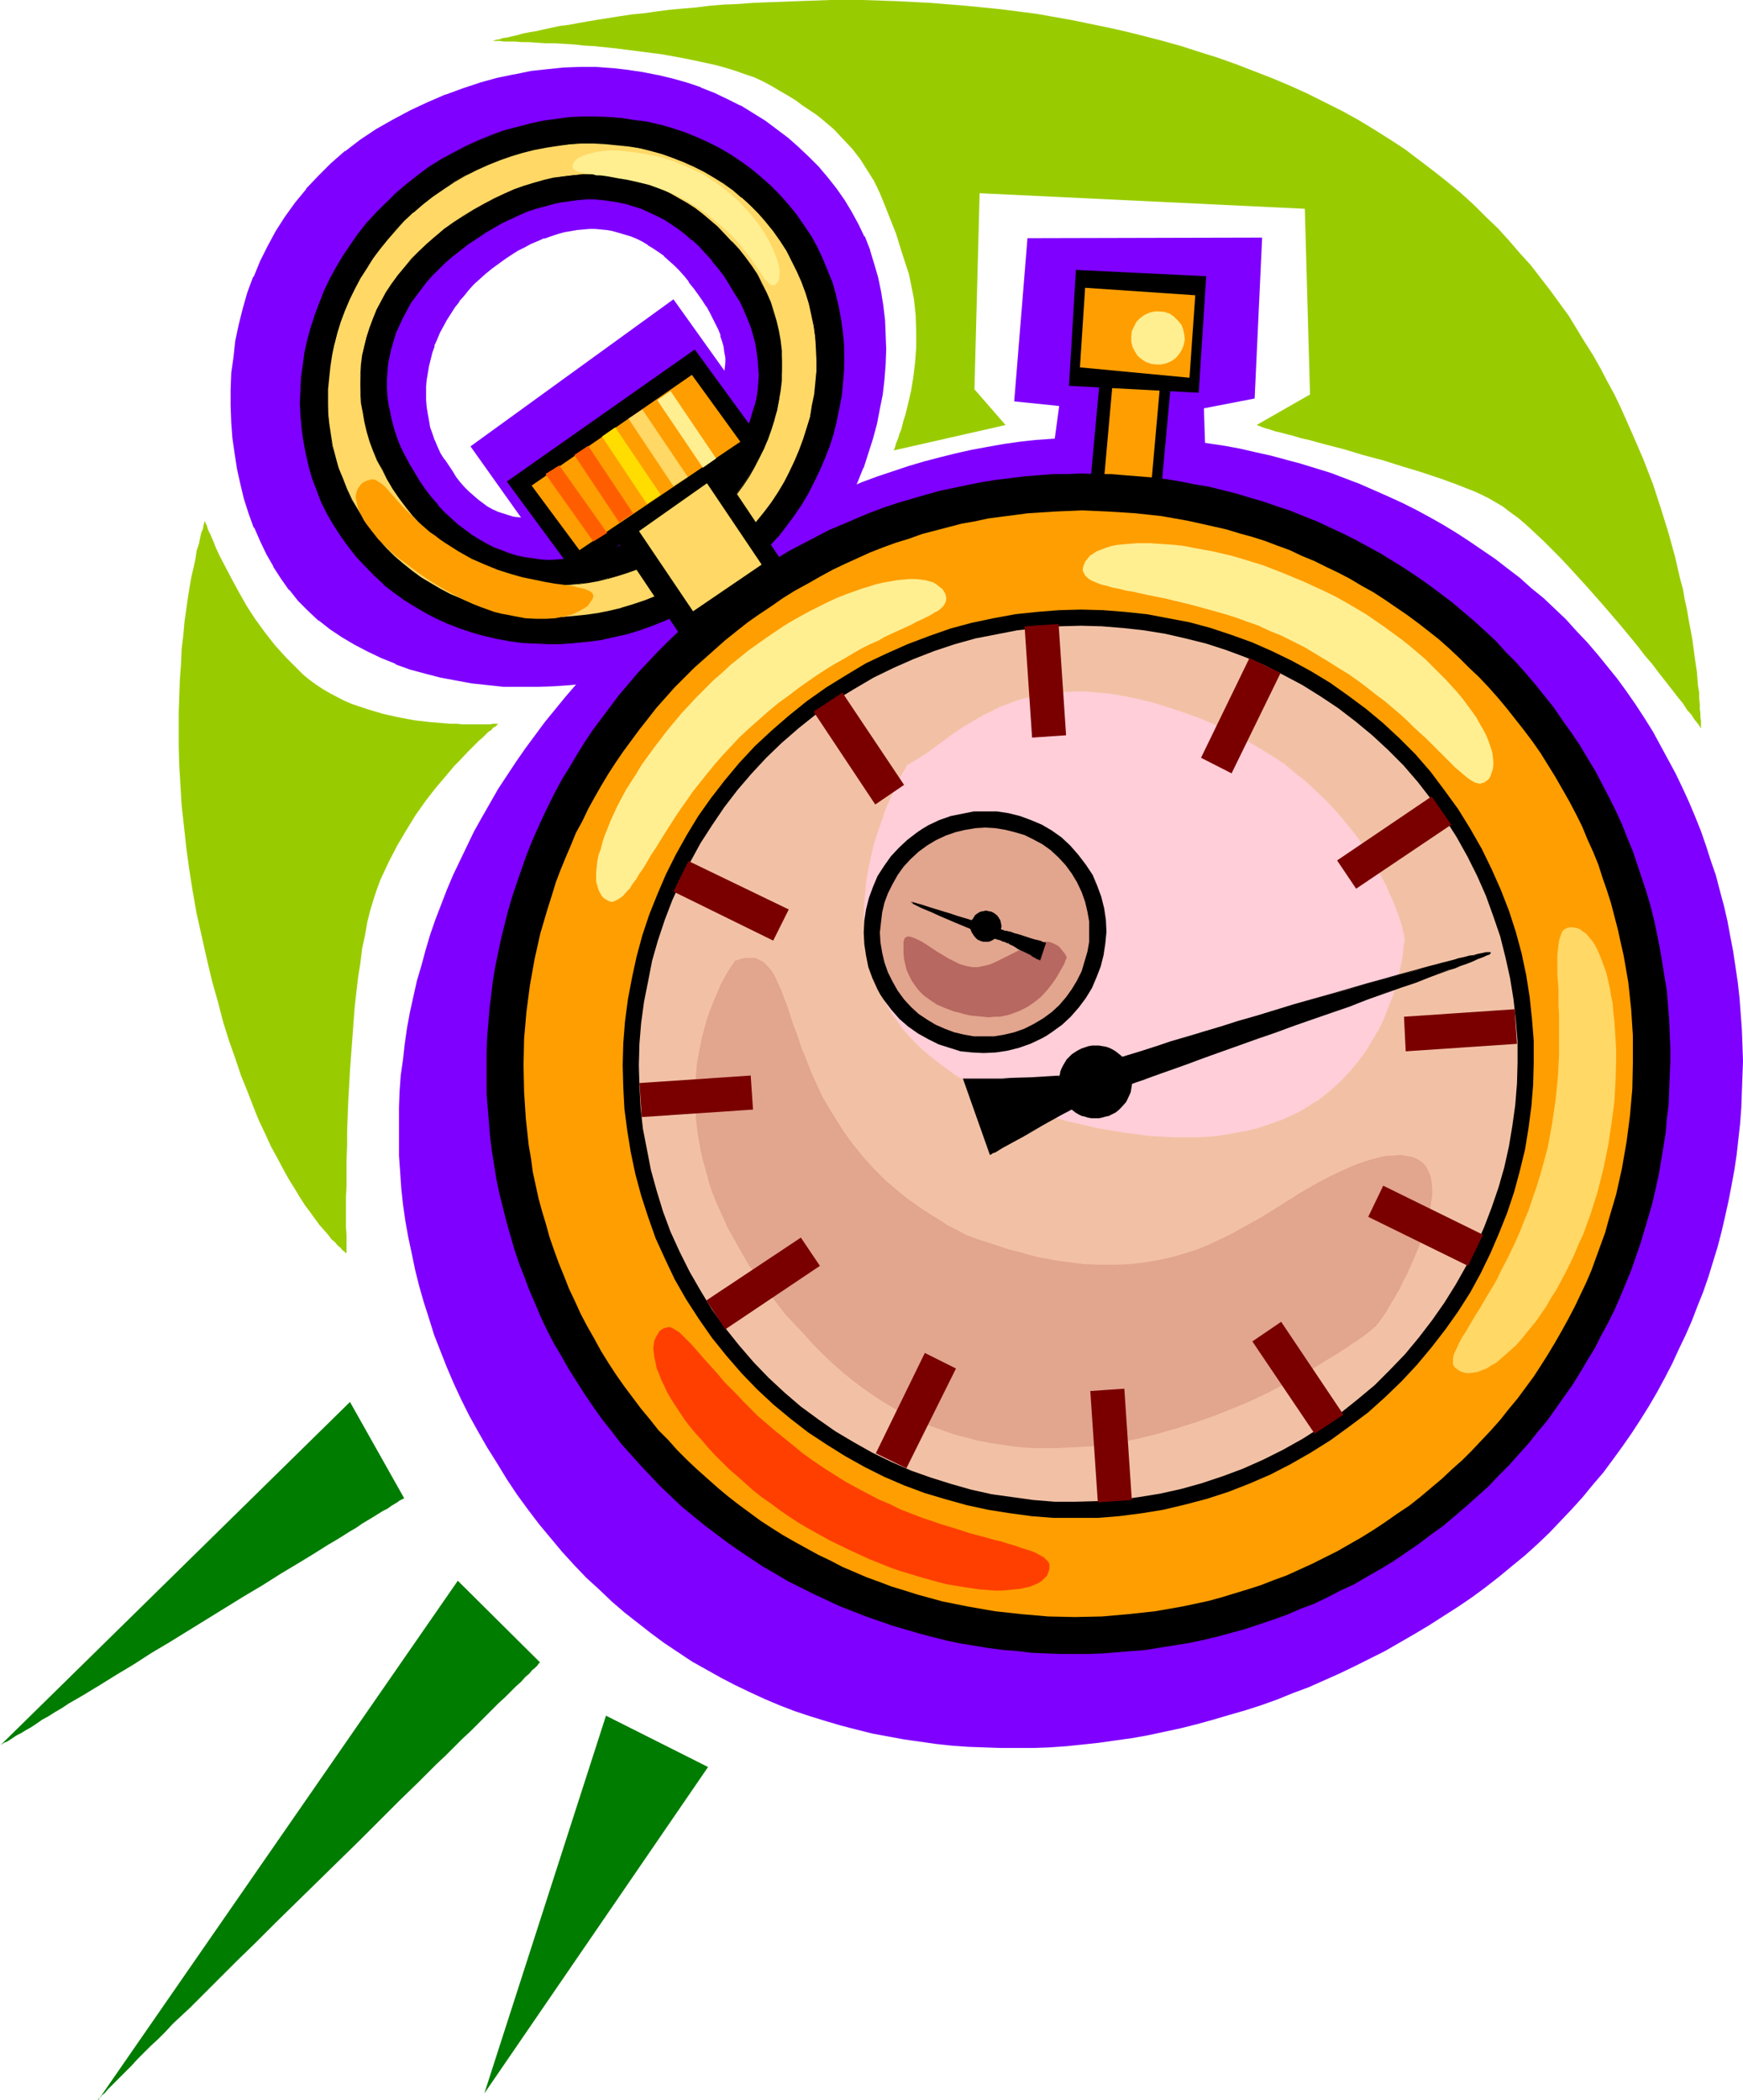 <?xml version="1.0" encoding="UTF-8" standalone="no"?>
<svg
   version="1.0"
   width="129.221mm"
   height="155.711mm"
   id="svg64"
   sodipodi:docname="Stop Watch - Analog 13.wmf"
   xmlns:inkscape="http://www.inkscape.org/namespaces/inkscape"
   xmlns:sodipodi="http://sodipodi.sourceforge.net/DTD/sodipodi-0.dtd"
   xmlns="http://www.w3.org/2000/svg"
   xmlns:svg="http://www.w3.org/2000/svg">
  <sodipodi:namedview
     id="namedview64"
     pagecolor="#ffffff"
     bordercolor="#000000"
     borderopacity="0.25"
     inkscape:showpageshadow="2"
     inkscape:pageopacity="0.0"
     inkscape:pagecheckerboard="0"
     inkscape:deskcolor="#d1d1d1"
     inkscape:document-units="mm" />
  <defs
     id="defs1">
    <pattern
       id="WMFhbasepattern"
       patternUnits="userSpaceOnUse"
       width="6"
       height="6"
       x="0"
       y="0" />
  </defs>
  <path
     style="fill:#7f00ff;fill-opacity:1;fill-rule:evenodd;stroke:none"
     d="m 294.686,129.273 2.1,-15.513 -12.602,-1.293 3.716,-45.73 65.755,-0.162 -2.1,45.084 -14.217,2.747 0.485,15.028 z"
     id="path1" />
  <path
     style="fill:#7f00ff;fill-opacity:1;fill-rule:evenodd;stroke:none"
     d="m 188.702,83.866 31.504,44.114 -57.031,41.206 -31.343,-44.114 z"
     id="path2" />
  <path
     style="fill:#7f00ff;fill-opacity:1;fill-rule:evenodd;stroke:none"
     d="m 141.203,72.393 -1.939,1.131 -1.777,1.454 -1.616,1.454 -1.777,1.454 -1.616,1.454 -1.454,1.616 -1.292,1.616 -1.454,1.616 -1.131,1.778 -1.292,1.778 -0.969,1.778 -1.131,1.778 -0.808,1.778 -0.808,1.778 -0.808,1.939 -0.646,1.939 -0.485,1.939 -0.485,1.778 -0.323,1.939 -0.323,1.939 -0.162,1.939 v 1.939 1.939 l 0.162,1.939 0.323,1.939 0.323,1.939 0.485,1.939 0.485,1.778 0.646,1.778 0.969,1.939 0.808,1.778 0.969,1.778 2.262,3.393 1.131,1.454 1.131,1.454 1.131,1.454 1.292,1.293 1.292,1.131 1.292,1.131 1.292,0.97 1.454,0.97 1.292,0.808 1.454,0.646 1.616,0.646 1.454,0.485 1.616,0.323 1.616,0.323 1.777,0.162 h 1.616 1.939 l 1.777,-0.162 1.939,-0.323 1.939,-0.485 1.939,-0.646 2.1,-0.646 2.262,-0.808 2.1,-0.97 2.262,-1.131 2.423,-1.293 2.423,-1.454 2.423,-1.454 2.747,-1.616 2.585,-1.939 2.585,-1.778 2.423,-1.939 2.262,-1.778 2.1,-1.778 1.939,-1.616 1.777,-1.778 1.777,-1.616 1.454,-1.778 1.292,-1.454 1.292,-1.616 0.969,-1.616 0.969,-1.616 0.808,-1.454 0.808,-1.616 0.485,-1.454 0.485,-1.616 0.323,-1.454 0.162,-1.616 v -1.454 -1.616 l -0.162,-1.454 -0.162,-1.616 -0.485,-1.454 -0.485,-1.616 -0.646,-1.616 -0.646,-1.616 -0.808,-1.616 -0.969,-1.616 -0.969,-1.778 -1.131,-1.616 -1.131,-1.778 -1.292,-1.778 -1.292,-1.778 -1.292,-1.616 -1.454,-1.616 -1.454,-1.454 -1.454,-1.293 -1.454,-1.293 -1.454,-1.131 -1.616,-1.131 -1.454,-0.97 -1.616,-0.808 -1.616,-0.808 -1.616,-0.646 -1.616,-0.646 -1.616,-0.485 -1.777,-0.323 -1.616,-0.323 -1.777,-0.323 h -1.777 -1.777 l -3.554,0.162 -1.777,0.323 -1.777,0.323 -1.777,0.485 -1.939,0.646 -1.777,0.646 -1.777,0.808 -1.939,0.808 -1.777,0.97 -1.939,0.97 -1.939,1.131 z m -30.858,-38.62 5.008,-2.585 4.847,-2.262 4.685,-2.101 4.847,-1.778 4.847,-1.454 4.847,-1.293 4.685,-1.131 4.685,-0.808 4.685,-0.485 4.524,-0.485 4.524,-0.162 h 4.524 l 4.362,0.323 4.362,0.323 4.201,0.646 4.201,0.97 4.039,0.808 4.039,1.293 4.039,1.293 3.716,1.616 3.716,1.616 3.554,1.939 3.554,1.939 3.393,2.262 3.231,2.262 3.07,2.424 2.908,2.585 2.908,2.747 2.747,2.747 2.585,3.07 2.423,2.909 2.1,3.232 2.1,3.393 1.939,3.393 1.616,3.555 1.454,3.555 1.131,3.878 1.131,3.717 0.808,3.878 0.646,4.04 0.485,4.04 0.162,4.04 0.162,4.201 -0.162,4.201 -0.323,4.04 -0.485,4.201 -0.646,4.201 -0.969,4.04 -1.131,4.201 -1.292,4.04 -1.292,4.201 -1.616,3.878 -1.777,4.04 -2.1,3.878 -2.1,3.717 -2.262,3.717 -2.585,3.555 -2.585,3.555 -2.908,3.393 -2.908,3.07 -3.231,3.232 -3.231,2.909 -3.554,2.747 -3.554,2.585 -3.877,2.424 -4.039,2.262 -4.039,1.939 -4.039,1.939 -4.362,1.616 -4.362,1.454 -4.362,1.293 -4.524,1.131 -4.524,0.97 -4.685,0.646 -4.524,0.485 -4.685,0.323 -4.524,0.323 h -4.685 l -4.524,-0.162 -4.685,-0.485 -4.362,-0.485 -4.524,-0.646 -4.362,-0.97 -4.201,-1.131 -4.201,-1.131 -4.039,-1.454 -4.039,-1.616 -3.716,-1.778 -3.716,-1.939 -3.393,-2.101 -3.393,-2.262 -3.231,-2.424 -2.908,-2.747 -2.747,-2.747 -2.585,-3.07 -2.262,-3.07 -2.1,-3.393 -1.939,-3.393 -1.777,-3.717 -1.616,-3.717 -1.454,-4.04 -1.292,-3.878 -0.969,-4.201 -0.969,-4.201 -0.808,-4.363 -0.485,-4.363 -0.485,-4.525 v -4.363 -4.525 l 0.162,-4.525 0.485,-4.686 0.646,-4.525 0.969,-4.525 1.131,-4.363 1.292,-4.525 1.616,-4.363 1.777,-4.363 2.1,-4.201 2.423,-4.201 2.423,-4.04 2.908,-3.878 3.07,-3.878 3.393,-3.555 3.554,-3.555 3.877,-3.393 4.201,-3.232 4.524,-2.909 z"
     id="path3" />
  <path
     style="fill:#7f00ff;fill-opacity:1;fill-rule:evenodd;stroke:none"
     d="m 140.88,71.908 -1.777,1.293 -1.777,1.454 v 0 l -1.777,1.454 v 0 l -1.777,1.454 -1.616,1.454 -1.454,1.616 -1.292,1.616 v 0 l -1.454,1.778 v 0 l -1.292,1.616 -1.131,1.778 -1.131,1.778 v 0 l -0.969,1.778 -0.808,1.939 -0.969,1.778 -0.646,1.939 h -0.162 l -0.646,1.939 -0.485,1.939 -0.485,1.939 v 0 l -0.323,1.939 -0.323,1.939 v 0 1.939 l -0.162,1.939 v 2.101 l 0.162,1.939 0.323,1.778 0.323,1.939 v 0.162 l 0.485,1.778 0.485,1.939 0.808,1.778 v 0.162 l 0.808,1.778 0.969,1.778 0.969,1.778 v 0.162 l 2.262,3.232 1.131,1.616 v 0 l 1.131,1.454 1.131,1.454 v 0 l 1.292,1.293 1.292,1.131 1.292,1.131 0.162,0.162 1.292,0.97 1.292,0.808 1.454,0.808 v 0 l 1.454,0.808 h 0.162 l 1.454,0.646 1.616,0.485 1.454,0.323 h 0.162 l 1.616,0.323 1.616,0.162 h 0.162 1.616 1.939 v 0 l 1.939,-0.323 1.777,-0.323 v 0 l 2.1,-0.485 1.939,-0.485 2.1,-0.808 2.262,-0.808 v 0 l 2.1,-0.97 2.423,-1.131 2.262,-1.293 h 0.162 l 2.423,-1.293 2.423,-1.616 2.585,-1.616 5.17,-3.717 2.423,-1.778 v -0.162 l 2.262,-1.778 2.262,-1.778 v 0 l 1.939,-1.616 1.777,-1.778 1.777,-1.616 1.454,-1.778 v 0 l 1.292,-1.616 h 0.162 l 1.131,-1.616 1.131,-1.454 0.969,-1.616 v 0 l 0.808,-1.616 0.646,-1.616 h 0.162 l 0.485,-1.616 0.485,-1.454 v 0 l 0.162,-1.616 0.323,-1.454 v -0.162 -1.454 -1.616 l -0.162,-1.454 -0.323,-1.616 v 0 l -0.323,-1.616 -0.485,-1.616 h -0.162 l -0.646,-1.616 -0.646,-1.616 -0.808,-1.616 -0.969,-1.616 -0.808,-1.778 v 0 l -1.131,-1.778 -1.292,-1.778 -1.292,-1.778 -1.292,-1.616 v 0 l -1.292,-1.778 v 0 l -1.454,-1.616 -1.454,-1.454 -1.454,-1.293 -1.454,-1.293 v 0 l -1.616,-1.131 -1.454,-1.131 -1.616,-0.97 v 0 l -1.616,-0.97 -1.616,-0.646 -1.616,-0.808 v 0 l -1.616,-0.646 -1.777,-0.485 -1.616,-0.323 h -0.162 l -1.616,-0.323 -1.777,-0.162 -1.777,-0.162 h -1.777 l -3.554,0.162 -1.777,0.323 -1.939,0.323 v 0 l -1.777,0.646 -1.777,0.485 -1.939,0.646 v 0 l -1.939,0.808 -1.777,0.808 -1.777,0.97 -1.939,1.131 h -0.162 l -1.777,1.131 -1.939,1.131 0.485,0.808 1.939,-1.293 1.777,-1.131 v 0 l 1.939,-0.97 1.777,-0.97 1.939,-0.808 1.777,-0.808 v 0.162 l 1.777,-0.646 1.939,-0.646 1.777,-0.485 h -0.162 l 1.939,-0.323 1.777,-0.323 3.554,-0.323 h -0.162 1.777 v 0 l 1.777,0.162 1.616,0.162 1.777,0.323 h -0.162 l 1.777,0.485 1.616,0.485 1.616,0.485 v 0 l 1.616,0.646 1.616,0.808 1.616,0.97 h -0.162 l 1.616,0.97 1.454,0.97 1.616,1.131 h -0.162 l 1.454,1.293 1.454,1.293 1.454,1.454 1.454,1.616 v 0 l 1.292,1.616 h -0.162 l 1.454,1.778 1.292,1.778 1.131,1.616 1.131,1.778 v -0.162 l 0.969,1.778 0.808,1.616 0.808,1.616 0.808,1.616 0.646,1.616 h -0.162 l 0.485,1.454 0.485,1.616 v 0 l 0.162,1.454 0.323,1.616 v -0.162 1.616 l -0.162,1.454 v 0 l -0.162,1.454 -0.323,1.616 v -0.162 l -0.323,1.616 -0.646,1.454 v 0 l -0.646,1.454 -0.808,1.616 v 0 l -0.969,1.454 -1.131,1.616 -1.131,1.616 v 0 l -1.292,1.616 v 0 l -1.454,1.616 -1.777,1.616 -1.777,1.778 -1.939,1.616 v 0 l -2.1,1.778 -2.262,1.778 v 0 l -2.423,1.778 -5.17,3.717 -2.585,1.778 -2.585,1.454 -2.423,1.454 h 0.162 l -2.423,1.131 -2.262,1.131 -2.1,0.97 v 0 l -2.1,0.808 -2.1,0.646 -2.1,0.646 -1.939,0.485 v 0 l -1.777,0.323 -1.939,0.162 h 0.162 -1.939 -1.616 v 0 l -1.616,-0.162 -1.616,-0.162 v 0 l -1.616,-0.485 -1.454,-0.485 -1.616,-0.485 h 0.162 l -1.454,-0.646 v 0 l -1.454,-0.808 -1.292,-0.97 -1.292,-0.97 v 0 l -1.292,-1.131 -1.292,-1.131 -1.292,-1.293 v 0 l -1.131,-1.293 -1.131,-1.454 v 0 l -0.969,-1.616 -2.262,-3.393 v 0.162 l -1.131,-1.778 -0.808,-1.778 -0.808,-1.939 v 0.162 l -0.646,-1.939 -0.646,-1.778 -0.323,-1.939 v 0 l -0.323,-1.778 -0.323,-1.939 -0.162,-1.939 v 0 -1.939 -1.939 l 0.162,-1.939 v 0.162 l 0.323,-1.939 0.323,-1.939 v 0 l 0.485,-1.939 0.485,-1.939 0.646,-1.778 h -0.162 l 0.808,-1.778 0.808,-1.939 0.969,-1.778 0.969,-1.778 v 0 l 1.131,-1.778 1.131,-1.778 1.292,-1.616 h -0.162 l 1.454,-1.616 v 0 l 1.292,-1.616 1.454,-1.616 1.616,-1.454 1.616,-1.454 v 0 l 1.777,-1.454 v 0 l 1.777,-1.293 1.777,-1.293 z"
     id="path4" />
  <path
     style="fill:#7f00ff;fill-opacity:1;fill-rule:evenodd;stroke:none"
     d="m 110.669,34.096 h -0.162 l 5.008,-2.424 4.847,-2.424 4.847,-1.939 h -0.162 l 4.847,-1.778 4.847,-1.454 4.685,-1.293 4.847,-1.131 v 0 l 4.524,-0.808 4.685,-0.646 4.524,-0.323 v 0 l 4.524,-0.162 h 4.524 l 4.362,0.162 v 0 l 4.362,0.485 4.201,0.646 4.201,0.808 h -0.162 l 4.201,0.97 3.877,1.293 4.039,1.293 h -0.162 l 3.877,1.454 3.716,1.778 3.554,1.778 v 0 l 3.393,2.101 3.393,2.101 3.231,2.262 3.231,2.424 h -0.162 l 2.908,2.585 2.908,2.747 2.747,2.747 2.585,2.909 v 0 l 2.423,3.07 h -0.162 l 2.262,3.232 2.1,3.232 v 0 l 1.777,3.393 1.616,3.555 v 0 l 1.454,3.717 v -0.162 l 1.292,3.878 0.969,3.717 v 0 l 0.808,3.878 0.646,4.04 0.485,4.04 V 89.683 l 0.323,4.04 v 4.201 l -0.162,4.201 V 101.964 l -0.323,4.201 -0.485,4.201 -0.646,4.04 -0.969,4.201 v 0 l -0.969,4.04 -1.292,4.201 -1.454,4.04 v -0.162 l -1.616,4.04 -1.777,4.04 -1.939,3.878 -2.1,3.717 v 0 l -2.423,3.555 -2.423,3.717 -2.747,3.393 h 0.162 l -2.908,3.393 v 0 l -2.908,3.07 -3.231,3.232 -3.231,2.909 v -0.162 l -3.554,2.747 -3.554,2.747 -3.877,2.424 h 0.162 l -4.039,2.101 -4.039,2.101 -4.201,1.778 v 0 l -4.201,1.616 v 0 l -4.362,1.454 -4.362,1.293 -4.524,1.131 v 0 l -4.524,0.97 -4.524,0.646 -4.685,0.646 h 0.162 l -4.685,0.323 -4.524,0.162 h -4.685 l -4.524,-0.162 v 0 l -4.524,-0.323 -4.524,-0.646 -4.362,-0.646 -4.362,-0.97 v 0 l -4.362,-0.97 -4.039,-1.293 -4.039,-1.454 v 0 l -3.877,-1.454 -3.877,-1.778 -3.716,-1.939 h 0.162 l -3.554,-2.262 -3.393,-2.262 -3.07,-2.424 v 0.162 l -2.908,-2.747 -2.747,-2.747 -2.585,-3.07 0.162,0.162 -2.262,-3.232 -2.1,-3.232 v 0 l -1.939,-3.555 -1.777,-3.555 -1.616,-3.717 v 0 l -1.454,-3.878 -1.292,-4.04 -1.131,-4.201 -0.969,-4.201 v 0 l -0.646,-4.201 -0.646,-4.363 -0.323,-4.525 v 0 l -0.162,-4.363 v -4.525 l 0.323,-4.525 v 0 l 0.485,-4.525 0.646,-4.525 0.969,-4.525 v 0 l 1.131,-4.363 1.292,-4.525 1.616,-4.363 h -0.162 l 1.939,-4.363 2.1,-4.201 2.262,-4.201 v 0.162 l 2.585,-4.04 2.908,-4.04 h -0.162 l 3.07,-3.717 v 0 l 3.393,-3.555 3.554,-3.555 3.877,-3.393 v 0.162 l 4.201,-3.232 4.362,-2.909 4.847,-2.909 -0.485,-0.646 -4.847,2.747 -4.362,2.909 -4.201,3.232 h -0.162 l -3.877,3.393 -3.554,3.555 -3.393,3.555 v 0.162 l -3.07,3.717 v 0 l -2.908,4.04 -2.585,4.04 v 0 l -2.262,4.201 -2.1,4.201 -1.777,4.363 h -0.162 l -1.616,4.363 -1.292,4.525 -1.131,4.525 v 0 l -0.969,4.525 -0.485,4.525 -0.646,4.525 v 0.162 l -0.162,4.525 v 4.525 l 0.162,4.363 v 0.162 l 0.323,4.363 0.646,4.525 0.646,4.201 v 0 l 0.969,4.363 0.969,4.04 1.292,4.04 1.454,4.04 h 0.162 l 1.616,3.717 1.777,3.717 1.939,3.393 v 0.162 l 2.1,3.232 2.262,3.232 h 0.162 l 2.423,3.07 2.747,2.747 2.908,2.747 h 0.162 l 3.07,2.424 3.393,2.262 3.554,2.101 v 0 l 3.716,1.939 3.716,1.778 4.039,1.616 v 0.162 l 4.039,1.454 4.201,1.131 4.362,1.131 v 0 l 4.362,0.808 4.362,0.808 4.524,0.485 4.524,0.485 h 0.162 4.524 4.685 l 4.524,-0.162 4.685,-0.323 v 0 l 4.685,-0.485 4.524,-0.808 4.524,-0.97 h 0.162 l 4.524,-0.97 4.362,-1.293 4.362,-1.454 v 0 l 4.362,-1.616 v -0.162 l 4.039,-1.778 4.201,-2.101 3.877,-2.262 h 0.162 l 3.716,-2.424 3.716,-2.585 3.393,-2.747 h 0.162 l 3.231,-2.909 3.231,-3.232 2.908,-3.07 v -0.162 l 2.908,-3.393 v 0 l 2.747,-3.393 2.423,-3.555 2.423,-3.717 v -0.162 l 2.1,-3.717 1.939,-3.878 1.777,-3.878 1.616,-4.04 0.162,-0.162 1.292,-4.04 1.292,-4.04 1.131,-4.201 v 0 l 0.808,-4.201 0.808,-4.04 0.485,-4.201 0.323,-4.201 v 0 l 0.162,-4.201 -0.162,-4.201 -0.162,-4.04 v 0 l -0.485,-4.04 -0.646,-4.04 -0.808,-3.878 v 0 l -1.131,-3.878 -1.131,-3.717 v -0.162 l -1.454,-3.717 h -0.162 l -1.616,-3.393 -1.939,-3.555 v 0 l -1.939,-3.232 -2.262,-3.232 v 0 l -2.423,-3.07 v 0 l -2.585,-3.07 -2.747,-2.747 -2.908,-2.747 -2.908,-2.585 v 0 l -3.231,-2.424 -3.231,-2.424 -3.393,-2.101 -3.393,-2.101 h -0.162 l -3.554,-1.778 -3.716,-1.778 -3.716,-1.454 -0.162,-0.162 -3.877,-1.293 -4.039,-1.131 -4.039,-0.97 h -0.162 l -4.039,-0.808 -4.362,-0.646 -4.201,-0.485 h -0.162 l -4.362,-0.323 h -4.524 l -4.524,0.162 v 0 l -4.685,0.485 -4.524,0.485 -4.685,0.97 h -0.162 l -4.685,0.97 -4.685,1.293 -4.847,1.616 -4.847,1.778 h -0.162 l -4.847,2.101 -4.847,2.262 -4.847,2.585 v 0 z"
     id="path5" />
  <path
     style="fill:#7f00ff;fill-opacity:1;fill-rule:evenodd;stroke:none"
     d="m 204.212,154.643 4.039,-2.585 4.039,-2.585 4.039,-2.424 4.039,-2.262 4.201,-2.101 4.201,-2.101 4.201,-1.939 4.362,-1.778 4.201,-1.778 4.362,-1.616 4.362,-1.454 4.362,-1.454 4.362,-1.293 4.362,-1.131 4.524,-1.131 4.362,-0.97 4.362,-0.808 4.524,-0.808 4.524,-0.646 4.362,-0.485 4.524,-0.323 4.362,-0.323 4.524,-0.323 4.524,-0.162 h 4.362 l 4.524,0.162 4.362,0.162 4.524,0.323 4.362,0.323 4.362,0.485 4.362,0.646 4.362,0.646 4.362,0.808 4.201,0.97 4.362,0.97 4.201,1.131 4.201,1.131 4.201,1.293 4.201,1.293 8.078,3.07 8.078,3.555 3.877,1.778 3.877,1.939 3.877,2.101 3.716,2.101 3.716,2.262 3.716,2.424 3.554,2.424 3.554,2.424 3.554,2.747 3.393,2.585 3.231,2.909 3.393,2.747 3.07,2.909 3.231,3.07 2.908,3.232 3.07,3.232 2.908,3.393 2.747,3.393 2.747,3.393 2.585,3.555 2.585,3.717 2.423,3.717 2.423,3.878 2.1,3.878 2.1,3.878 2.1,3.878 1.939,4.04 1.777,3.878 1.777,4.201 1.616,4.04 1.454,4.201 1.292,4.04 1.454,4.201 1.131,4.363 1.131,4.201 0.969,4.201 0.808,4.363 0.808,4.201 0.646,4.363 0.646,4.363 0.485,4.363 0.323,4.363 0.323,4.363 0.162,4.363 0.162,4.525 -0.162,4.201 -0.162,4.525 -0.162,4.363 -0.323,4.363 -0.485,4.363 -0.485,4.363 -0.646,4.363 -0.808,4.363 -0.808,4.201 -0.969,4.363 -0.969,4.201 -1.131,4.363 -1.292,4.201 -1.292,4.201 -1.454,4.201 -1.616,4.04 -1.616,4.201 -1.777,4.04 -1.939,4.04 -1.777,3.878 -2.1,4.04 -2.1,3.878 -2.262,3.878 -2.423,3.878 -2.423,3.717 -2.585,3.717 -2.585,3.555 -2.747,3.717 -2.908,3.393 -2.908,3.555 -3.07,3.393 -6.301,6.625 -3.393,3.232 -3.393,3.07 -3.554,2.909 -3.716,3.07 -3.716,2.909 -3.716,2.747 -4.039,2.747 -4.039,2.585 -4.039,2.585 -4.039,2.424 -4.201,2.424 -4.201,2.424 -4.201,2.101 -4.201,2.101 -4.362,2.101 -8.724,3.878 -4.362,1.616 -4.362,1.778 -4.524,1.616 -4.524,1.454 -4.524,1.293 -4.362,1.293 -4.685,1.293 -4.524,1.131 -4.524,0.97 -4.524,0.97 -4.524,0.808 -4.685,0.646 -4.524,0.646 -4.524,0.485 -4.685,0.485 -4.685,0.323 -4.524,0.162 h -4.524 -4.524 l -4.685,-0.162 -4.524,-0.162 -4.524,-0.323 -4.524,-0.485 -4.524,-0.646 -4.524,-0.646 -4.362,-0.808 -4.362,-0.808 -4.524,-1.131 -4.362,-1.131 -4.362,-1.293 -4.201,-1.293 -4.362,-1.454 -4.201,-1.616 -4.201,-1.778 -4.201,-1.939 -4.039,-1.939 -4.039,-2.101 -4.039,-2.262 -4.039,-2.262 -3.877,-2.585 -3.877,-2.585 -3.716,-2.747 -3.716,-2.909 -3.716,-2.909 -3.554,-3.07 -3.554,-3.393 -3.554,-3.232 -3.393,-3.555 -3.393,-3.717 -3.231,-3.878 -3.231,-3.878 -3.07,-4.04 -3.07,-4.201 -2.908,-4.363 -2.747,-4.525 -2.747,-4.363 -2.585,-4.525 -2.423,-4.363 -2.262,-4.525 -2.1,-4.525 -1.939,-4.525 -1.777,-4.525 -1.777,-4.525 -1.454,-4.686 -1.454,-4.525 -1.292,-4.525 -1.131,-4.525 -0.969,-4.686 -0.969,-4.525 -0.808,-4.525 -0.646,-4.525 -0.485,-4.525 -0.323,-4.686 -0.323,-4.525 v -4.525 -4.525 -4.525 l 0.162,-4.363 0.323,-4.525 0.646,-4.525 0.485,-4.363 0.646,-4.525 0.808,-4.363 0.969,-4.363 0.969,-4.363 1.292,-4.363 1.131,-4.201 1.292,-4.363 1.454,-4.201 1.616,-4.201 1.616,-4.201 1.777,-4.201 1.939,-4.04 1.939,-4.04 1.939,-4.04 2.262,-4.04 4.524,-7.918 5.008,-7.595 2.585,-3.717 2.747,-3.717 2.747,-3.717 2.908,-3.555 2.908,-3.555 3.07,-3.555 3.07,-3.393 3.393,-3.393 3.231,-3.232 3.393,-3.393 3.393,-3.232 3.554,-3.07 3.554,-3.07 3.716,-2.909 3.716,-3.07 3.716,-2.747 3.877,-2.747 z"
     id="path6" />
  <path
     style="fill:#000000;fill-opacity:1;fill-rule:evenodd;stroke:none"
     d="m 309.711,89.521 19.872,1.778 -4.524,49.285 -19.872,-1.778 z"
     id="path7" />
  <path
     style="fill:#ff9e00;fill-opacity:1;fill-rule:evenodd;stroke:none"
     d="m 312.134,103.095 13.248,1.131 -2.908,32.641 -13.248,-1.131 z"
     id="path8" />
  <path
     style="fill:#000000;fill-opacity:1;fill-rule:evenodd;stroke:none"
     d="m 337.984,77.402 -2.1,32.641 -36.351,-1.939 1.939,-32.48 z"
     id="path9" />
  <path
     style="fill:#ff9e00;fill-opacity:1;fill-rule:evenodd;stroke:none"
     d="m 334.914,82.735 -1.616,23.108 -30.696,-2.909 1.454,-22.3 z"
     id="path10" />
  <path
     style="fill:#000000;fill-opacity:1;fill-rule:evenodd;stroke:none"
     d="m 133.61,66.737 -2.423,1.616 -2.1,1.616 -2.262,1.778 -1.939,1.778 -1.939,1.778 -1.777,1.778 -1.616,1.778 -1.616,1.939 -2.908,4.04 -1.131,1.939 -1.131,2.101 -0.969,2.101 -0.969,2.101 -0.646,2.262 -0.646,2.101 -0.485,2.262 -0.323,2.262 -0.323,2.262 -0.162,2.262 v 2.262 l 0.162,2.262 0.323,2.424 0.485,2.262 0.485,2.424 0.646,2.424 0.808,2.262 0.969,2.424 1.131,2.424 1.292,2.424 1.454,2.424 1.454,2.424 1.777,2.262 1.616,2.262 1.777,2.101 1.777,1.939 1.939,1.778 1.777,1.778 1.939,1.454 2.1,1.454 1.939,1.293 2.1,1.131 2.1,0.97 2.1,0.97 2.262,0.808 2.1,0.646 2.262,0.485 2.262,0.323 2.262,0.323 h 2.262 2.423 l 2.262,-0.162 2.423,-0.162 2.262,-0.485 2.423,-0.485 2.423,-0.646 2.423,-0.808 2.423,-0.808 2.423,-0.97 2.423,-1.131 2.423,-1.293 2.262,-1.454 2.423,-1.454 2.423,-1.778 2.423,-1.616 2.262,-1.778 2.1,-1.778 2.1,-1.939 1.939,-1.778 1.777,-1.939 1.616,-1.939 1.616,-1.939 1.454,-1.939 1.292,-2.101 1.292,-1.939 1.131,-2.101 0.969,-2.101 0.808,-2.101 0.808,-2.101 0.646,-2.101 0.485,-2.262 0.323,-2.101 0.323,-2.262 0.162,-2.262 -0.162,-2.262 -0.162,-2.262 -0.323,-2.262 -0.485,-2.262 -0.485,-2.262 -0.808,-2.424 -0.808,-2.262 -0.969,-2.424 -1.131,-2.262 -1.454,-2.424 -1.454,-2.262 -1.616,-2.424 -1.616,-2.262 -1.777,-2.262 -1.777,-1.939 -1.777,-1.939 -1.939,-1.778 -1.939,-1.616 -1.939,-1.616 -1.939,-1.293 -2.1,-1.293 -2.1,-1.131 -2.1,-0.97 -2.1,-0.808 -2.262,-0.808 -2.1,-0.646 -2.262,-0.485 -2.1,-0.323 -2.262,-0.323 -2.262,-0.162 h -2.262 l -2.423,0.162 -2.262,0.323 -2.423,0.323 -2.262,0.485 -2.262,0.646 -2.423,0.646 -2.423,0.808 -2.423,0.97 -2.262,1.131 -2.423,1.131 -2.423,1.454 -2.423,1.293 z m -13.248,-19.876 3.393,-2.101 3.393,-1.939 3.554,-1.778 3.554,-1.616 3.554,-1.454 3.554,-1.293 3.716,-1.131 3.554,-0.808 3.716,-0.808 3.554,-0.485 3.716,-0.485 3.716,-0.162 h 3.716 3.554 l 3.716,0.323 3.554,0.646 3.554,0.485 3.393,0.808 3.554,0.97 3.393,1.131 3.231,1.293 3.231,1.454 3.07,1.616 3.07,1.778 3.07,1.939 2.908,2.101 2.747,2.262 2.747,2.424 2.423,2.585 2.423,2.585 2.262,2.909 2.262,2.909 1.939,3.232 1.777,3.07 1.616,3.232 1.292,3.393 1.292,3.393 0.969,3.393 0.808,3.393 0.646,3.555 0.485,3.555 0.323,3.393 0.162,3.717 -0.162,3.393 -0.162,3.555 -0.485,3.555 -0.646,3.555 -0.646,3.555 -0.969,3.393 -1.131,3.555 -1.131,3.393 -1.454,3.393 -1.616,3.232 -1.777,3.393 -1.939,3.232 -2.1,3.07 -2.262,3.07 -2.262,2.909 -2.585,2.909 -2.747,2.747 -2.747,2.585 -2.908,2.585 -3.231,2.424 -3.231,2.424 -3.393,2.101 -3.393,1.939 -3.554,1.778 -3.554,1.778 -3.554,1.293 -3.554,1.293 -3.716,1.131 -3.716,0.808 -3.554,0.808 -3.716,0.485 -3.716,0.485 -3.716,0.162 h -3.554 l -3.716,-0.162 -3.554,-0.162 -3.554,-0.485 -3.554,-0.646 -3.393,-0.808 -3.554,-0.97 -3.393,-1.131 -3.231,-1.293 -3.231,-1.454 -3.231,-1.616 -3.07,-1.778 -2.908,-1.939 -2.908,-1.939 -2.747,-2.262 -2.747,-2.424 -2.423,-2.585 -2.423,-2.585 -2.262,-2.909 -2.262,-3.07 -1.939,-3.07 -1.777,-3.232 -1.616,-3.232 -1.292,-3.232 -1.292,-3.393 -0.969,-3.555 -0.808,-3.393 -0.646,-3.555 -0.485,-3.393 -0.323,-3.555 -0.162,-3.555 0.162,-3.555 0.162,-3.555 0.485,-3.555 0.485,-3.555 0.808,-3.555 0.969,-3.393 0.969,-3.555 1.292,-3.393 1.454,-3.393 1.616,-3.393 1.777,-3.232 1.777,-3.07 2.1,-3.232 2.262,-3.07 2.423,-2.909 2.423,-2.909 2.747,-2.747 2.908,-2.585 2.908,-2.585 3.231,-2.585 z"
     id="path11" />
  <path
     style="fill:#000000;fill-opacity:1;fill-rule:evenodd;stroke:none"
     d="m 133.449,66.576 -2.262,1.616 -2.262,1.616 -2.1,1.778 v 0 l -1.939,1.778 -1.939,1.778 -1.777,1.939 -1.777,1.778 v 0 l -1.616,1.939 -2.747,3.878 -1.292,2.101 -1.131,2.101 -0.969,2.101 -0.808,2.101 -0.808,2.101 -0.646,2.262 v 0 l -0.485,2.262 -0.323,2.262 -0.323,2.262 -0.162,2.262 v 2.262 l 0.323,2.262 0.162,2.424 0.485,2.262 0.485,2.424 v 0 l 0.646,2.424 0.969,2.424 0.808,2.262 1.292,2.424 1.131,2.424 1.454,2.424 1.616,2.424 1.616,2.424 1.616,2.101 1.777,2.101 h 0.162 l 1.777,1.939 3.716,3.555 v 0 l 1.939,1.616 1.939,1.293 2.1,1.293 1.939,1.293 2.1,0.97 2.262,0.97 2.1,0.646 2.262,0.646 v 0 l 2.262,0.485 2.262,0.485 2.262,0.162 2.262,0.162 h 2.423 l 2.262,-0.162 2.423,-0.323 2.262,-0.323 2.423,-0.485 h 0.162 l 2.262,-0.646 2.423,-0.808 2.423,-0.808 2.423,-1.131 2.423,-1.131 2.423,-1.293 2.423,-1.293 2.423,-1.616 2.423,-1.616 2.262,-1.778 2.262,-1.778 2.262,-1.778 v 0 l 1.939,-1.778 1.939,-1.939 1.777,-1.939 1.777,-1.939 v 0 l 1.616,-1.778 1.454,-2.101 1.292,-1.939 1.292,-2.101 1.131,-1.939 0.969,-2.101 0.808,-2.101 0.808,-2.262 0.646,-2.101 v 0 l 0.485,-2.262 0.323,-2.101 0.323,-2.262 v -2.262 -2.262 l -0.162,-2.262 -0.323,-2.262 -0.485,-2.262 -0.485,-2.262 v -0.162 l -0.808,-2.262 -0.808,-2.262 -1.131,-2.424 -1.131,-2.424 -1.292,-2.262 -1.454,-2.424 -1.616,-2.262 -1.777,-2.424 -1.616,-2.101 h -0.162 l -1.777,-2.101 -1.777,-1.778 -1.939,-1.778 v -0.162 l -1.939,-1.616 -1.939,-1.616 -1.939,-1.293 -2.1,-1.293 -2.1,-1.131 -2.1,-0.97 -2.1,-0.808 -2.1,-0.808 -2.262,-0.646 v 0 l -2.262,-0.485 -2.1,-0.323 -2.262,-0.323 h -2.262 -2.262 -2.423 l -2.262,0.323 -2.423,0.323 -2.262,0.485 v 0 l -2.423,0.646 -2.423,0.646 -2.262,0.97 -2.423,0.808 -2.423,1.131 -2.423,1.293 -2.262,1.293 -2.423,1.454 -2.423,1.454 0.162,0.323 2.423,-1.616 2.423,-1.454 2.262,-1.293 2.423,-1.131 2.423,-1.131 2.262,-0.97 2.423,-0.808 2.423,-0.646 2.423,-0.646 h -0.162 l 2.262,-0.485 2.423,-0.323 2.262,-0.323 2.423,-0.162 h 2.262 l 2.262,0.162 2.262,0.323 2.1,0.323 2.262,0.485 v 0 l 2.1,0.646 2.1,0.646 2.1,0.97 2.1,0.97 2.262,1.131 1.939,1.293 1.939,1.293 2.1,1.616 1.777,1.616 v -0.162 l 1.939,1.778 1.777,1.939 1.939,2.101 h -0.162 l 1.777,2.101 1.777,2.262 1.454,2.424 1.454,2.424 1.454,2.262 1.131,2.424 0.969,2.262 0.969,2.424 0.646,2.262 v 0 l 0.646,2.262 0.323,2.262 0.323,2.262 0.162,2.262 0.162,2.262 -0.162,2.262 -0.162,2.262 -0.323,2.101 -0.646,2.262 v -0.162 l -0.646,2.101 -0.646,2.262 -0.808,2.101 -1.131,2.101 -0.969,1.939 -1.292,2.101 -1.454,2.101 -1.454,1.939 -1.616,1.939 h 0.162 l -1.777,1.778 -1.777,1.939 -1.939,1.939 -1.939,1.778 v 0 l -2.262,1.778 -2.1,1.778 -2.423,1.616 -2.423,1.778 -2.423,1.454 -2.423,1.454 -2.423,1.293 -2.423,1.131 -2.262,0.97 -2.423,0.97 -2.423,0.646 -2.423,0.646 v 0 l -2.423,0.646 -2.262,0.323 -2.423,0.162 -2.262,0.162 -2.423,0.162 -2.262,-0.162 -2.262,-0.323 -2.262,-0.323 -2.262,-0.485 v 0 l -2.1,-0.646 -2.1,-0.808 -2.262,-0.808 -2.1,-1.131 -1.939,-1.131 -2.1,-1.293 -1.939,-1.454 -1.939,-1.454 v 0 l -3.877,-3.555 -1.777,-1.939 h 0.162 l -1.777,-1.939 -1.777,-2.262 -1.616,-2.424 -1.454,-2.424 -1.454,-2.424 -1.292,-2.424 -1.131,-2.262 -0.969,-2.424 -0.808,-2.424 -0.646,-2.424 v 0.162 l -0.485,-2.424 -0.485,-2.262 -0.323,-2.424 -0.162,-2.262 v -2.262 l 0.162,-2.262 0.162,-2.262 0.485,-2.262 0.485,-2.262 v 0.162 l 0.646,-2.262 0.646,-2.101 0.969,-2.101 0.969,-2.101 1.131,-2.101 1.131,-2.101 2.908,-3.878 1.454,-1.939 v 0 l 1.777,-1.939 1.777,-1.778 1.777,-1.778 2.1,-1.778 v 0 l 2.1,-1.616 2.262,-1.778 2.262,-1.454 z"
     id="path12" />
  <path
     style="fill:#000000;fill-opacity:1;fill-rule:evenodd;stroke:none"
     d="m 120.362,47.023 3.393,-2.101 3.393,-2.101 3.554,-1.778 3.554,-1.616 3.554,-1.454 3.554,-1.131 3.716,-1.131 v 0 l 3.554,-0.808 3.716,-0.808 3.554,-0.646 3.716,-0.323 3.716,-0.162 3.716,-0.162 3.554,0.162 3.716,0.323 3.554,0.485 3.554,0.646 3.393,0.808 v 0 l 3.393,0.97 3.393,1.131 3.393,1.293 3.07,1.454 3.231,1.616 3.07,1.778 3.07,1.939 2.747,2.101 2.908,2.262 v -0.162 l 2.585,2.424 2.585,2.585 v 0 l 2.262,2.585 2.262,2.909 2.262,3.07 1.939,3.07 1.777,3.232 1.616,3.232 1.454,3.232 1.131,3.393 0.969,3.393 v 0 l 0.808,3.393 0.646,3.555 0.485,3.555 0.323,3.393 0.162,3.717 -0.162,3.393 -0.162,3.555 -0.485,3.555 -0.485,3.555 -0.808,3.555 v 0 l -0.969,3.393 -1.131,3.555 -1.131,3.393 -1.454,3.393 -1.616,3.232 -1.777,3.393 -1.939,3.07 -2.1,3.232 -2.1,2.909 -2.423,3.07 v 0 l -2.423,2.747 -2.747,2.909 -2.908,2.585 -2.908,2.585 v 0 l -3.07,2.424 -3.393,2.262 -3.231,2.101 -3.554,1.939 -3.393,1.778 -3.716,1.778 -3.554,1.293 -3.554,1.293 -3.716,1.131 h 0.162 l -3.716,0.808 -3.554,0.808 -3.716,0.485 -3.716,0.485 -3.716,0.162 h -3.554 -3.716 l -3.554,-0.323 -3.554,-0.485 -3.554,-0.646 -3.393,-0.808 v 0 l -3.393,-0.97 -3.393,-1.131 -3.393,-1.293 -3.231,-1.293 -3.231,-1.778 -3.07,-1.616 -2.908,-2.101 -2.908,-1.939 -2.747,-2.262 v 0 l -2.585,-2.424 -2.585,-2.424 -2.423,-2.747 v 0 l -2.1,-2.909 -2.262,-2.909 -1.939,-3.07 -1.777,-3.232 -1.616,-3.232 -1.454,-3.393 -1.131,-3.393 -0.969,-3.393 v 0 l -0.969,-3.393 -0.485,-3.555 -0.646,-3.393 -0.323,-3.555 v -3.555 -3.555 l 0.323,-3.555 0.323,-3.555 0.646,-3.555 0.808,-3.555 v 0 l 0.969,-3.393 0.969,-3.555 1.292,-3.232 1.454,-3.393 1.616,-3.393 1.616,-3.232 1.939,-3.232 2.1,-3.07 2.262,-3.07 2.423,-3.07 h -0.162 l 2.585,-2.909 2.585,-2.747 2.908,-2.585 v 0 l 2.908,-2.424 3.231,-2.585 3.231,-2.262 -0.162,-0.323 -3.231,2.424 -3.07,2.424 -3.07,2.585 v 0 l -2.747,2.747 -2.747,2.747 -2.585,2.747 v 0 l -2.423,3.07 -2.1,3.07 -2.1,3.07 -1.939,3.232 -1.777,3.232 -1.616,3.393 -1.292,3.393 -1.292,3.393 -1.131,3.393 -0.969,3.555 v 0 l -0.808,3.555 -0.485,3.555 -0.485,3.555 -0.162,3.555 -0.162,3.555 0.162,3.555 0.323,3.555 0.485,3.393 0.646,3.555 0.808,3.393 v 0.162 l 0.969,3.393 1.292,3.393 1.292,3.393 1.616,3.232 1.777,3.07 2.1,3.232 2.1,2.909 2.262,2.909 v 0 l 2.423,2.585 2.585,2.585 2.585,2.424 v 0.162 l 2.747,2.101 2.908,2.101 3.07,1.939 3.07,1.778 3.07,1.616 3.231,1.454 3.393,1.293 3.393,1.131 3.393,0.97 h 0.162 l 3.393,0.808 3.554,0.646 3.554,0.485 3.554,0.162 3.716,0.162 h 3.554 l 3.716,-0.323 3.716,-0.323 3.716,-0.485 3.554,-0.808 3.716,-0.808 v 0 l 3.716,-1.131 3.554,-1.293 3.554,-1.454 3.554,-1.616 3.554,-1.778 3.393,-1.939 3.393,-2.262 3.231,-2.262 3.231,-2.424 v 0 l 2.908,-2.585 2.908,-2.747 2.585,-2.747 2.585,-2.909 h 0.162 l 2.262,-2.909 2.262,-3.07 2.1,-3.07 1.939,-3.232 1.616,-3.232 1.616,-3.393 1.454,-3.393 1.292,-3.232 1.131,-3.555 0.808,-3.393 v -0.162 l 0.808,-3.555 0.646,-3.555 0.323,-3.555 0.323,-3.555 v -3.393 -3.717 l -0.323,-3.393 -0.485,-3.555 -0.646,-3.555 -0.808,-3.393 v -0.162 l -0.969,-3.393 -1.292,-3.232 -1.454,-3.393 -1.454,-3.232 -1.777,-3.232 -2.1,-3.07 -2.1,-3.07 -2.262,-2.747 -2.423,-2.747 v 0 l -2.585,-2.585 -2.747,-2.424 v 0 l -2.747,-2.262 -2.908,-2.101 -2.908,-1.939 -3.07,-1.778 -3.231,-1.616 -3.231,-1.454 -3.231,-1.293 -3.393,-1.131 -3.393,-0.97 h -0.162 l -3.393,-0.808 -3.554,-0.485 -3.554,-0.485 -3.716,-0.323 -3.554,-0.162 h -3.716 l -3.716,0.162 -3.716,0.485 -3.554,0.485 -3.716,0.808 -3.554,0.97 h -0.162 l -3.716,0.97 -3.554,1.293 -3.554,1.454 -3.554,1.616 -3.393,1.778 -3.554,1.939 -3.393,2.101 z"
     id="path13" />
  <path
     style="fill:#ffd866;fill-opacity:1;fill-rule:evenodd;stroke:none"
     d="m 130.056,60.597 -2.908,1.778 -2.585,1.939 -2.585,1.939 -2.423,2.101 -2.1,2.101 -2.1,2.262 -2.1,2.262 -1.777,2.262 -1.616,2.262 -1.616,2.424 -1.292,2.424 -1.292,2.424 -1.131,2.585 -0.969,2.585 -0.808,2.424 -0.646,2.585 -0.485,2.585 -0.323,2.585 -0.162,2.747 -0.162,2.747 0.162,2.585 0.162,2.747 0.485,2.585 0.485,2.747 0.646,2.585 0.808,2.747 0.969,2.747 1.131,2.585 1.454,2.747 1.292,2.585 1.616,2.747 1.777,2.585 1.939,2.585 1.939,2.262 1.939,2.262 2.1,2.101 2.1,2.101 2.262,1.778 2.262,1.616 2.423,1.616 2.262,1.454 2.423,1.293 2.423,0.97 2.423,1.131 2.585,0.808 2.585,0.808 2.585,0.485 2.585,0.485 2.585,0.323 2.747,0.162 h 2.585 2.747 l 2.747,-0.323 2.585,-0.323 2.747,-0.485 2.585,-0.646 2.747,-0.646 2.747,-0.97 2.585,-0.97 2.747,-1.131 2.585,-1.293 2.585,-1.293 2.585,-1.616 2.585,-1.616 2.585,-1.778 2.423,-1.939 2.262,-1.939 2.1,-1.939 2.1,-2.262 1.939,-2.262 1.777,-2.262 1.777,-2.424 1.616,-2.424 1.454,-2.424 1.454,-2.585 1.292,-2.585 0.969,-2.747 0.969,-2.585 0.969,-2.747 0.646,-2.747 0.646,-2.747 0.323,-2.747 0.323,-2.747 0.162,-2.909 v -2.747 l -0.162,-2.747 -0.323,-2.747 -0.485,-2.747 -0.646,-2.747 -0.808,-2.585 -0.808,-2.747 -1.131,-2.585 -1.292,-2.585 -1.292,-2.424 -1.616,-2.585 -1.777,-2.262 -1.777,-2.262 -1.939,-2.262 -1.939,-2.101 -2.1,-1.939 -1.939,-1.778 -2.1,-1.778 -2.262,-1.616 -2.262,-1.454 -2.1,-1.293 -2.423,-1.293 -2.262,-1.131 -2.262,-0.97 -2.423,-0.97 -2.423,-0.646 -2.585,-0.646 -2.423,-0.485 -2.585,-0.323 -2.585,-0.162 -2.585,-0.162 h -2.585 l -2.585,0.162 -2.747,0.323 -2.747,0.485 -2.747,0.646 -2.747,0.646 -2.747,0.97 -2.747,0.97 -2.747,1.293 -2.908,1.293 -2.747,1.454 -2.908,1.616 z m -5.816,-7.756 3.07,-1.939 3.07,-1.778 3.231,-1.616 3.07,-1.454 3.393,-1.293 3.231,-1.131 3.231,-0.97 3.231,-0.808 3.393,-0.646 3.231,-0.485 3.393,-0.323 3.231,-0.323 h 3.393 l 3.231,0.162 3.231,0.323 3.231,0.323 3.231,0.646 3.07,0.646 3.07,0.97 3.07,0.97 2.908,1.131 3.07,1.293 2.747,1.454 2.747,1.616 2.747,1.616 2.585,1.939 2.423,2.101 2.423,2.101 2.262,2.262 2.262,2.424 1.939,2.585 1.939,2.747 1.777,2.747 1.616,2.909 1.454,2.909 1.292,3.07 1.131,3.07 0.808,3.07 0.808,3.07 0.646,3.07 0.323,3.232 0.323,3.07 0.162,3.393 -0.162,3.07 -0.162,3.232 -0.323,3.232 -0.646,3.07 -0.646,3.232 -0.808,3.07 -0.969,3.232 -1.131,3.07 -1.292,3.07 -1.454,2.909 -1.616,2.909 -1.616,2.909 -1.939,2.747 -1.939,2.747 -2.1,2.747 -2.262,2.585 -2.423,2.424 -2.585,2.424 -2.747,2.424 -2.908,2.101 -2.908,2.101 -3.07,1.939 -2.908,1.778 -3.231,1.616 -3.231,1.454 -3.231,1.293 -3.231,1.131 -3.231,0.97 -3.393,0.808 -3.231,0.646 -3.393,0.485 -3.231,0.323 -3.393,0.162 -3.231,0.162 -3.231,-0.162 -3.231,-0.323 -3.231,-0.323 -3.231,-0.646 -3.231,-0.646 -3.07,-0.808 -3.07,-1.131 -2.908,-1.131 -2.908,-1.293 -2.908,-1.454 -2.747,-1.616 -2.585,-1.778 -2.585,-1.778 -2.585,-2.101 -2.423,-2.101 -2.262,-2.262 -2.1,-2.424 -2.1,-2.585 -1.939,-2.747 -1.777,-2.747 -1.616,-2.909 -1.454,-2.909 -1.131,-3.07 -1.131,-3.07 -0.969,-3.07 -0.808,-3.07 -0.485,-3.07 -0.485,-3.232 -0.162,-3.07 -0.162,-3.232 V 109.074 l 0.323,-3.232 0.323,-3.07 0.485,-3.232 0.808,-3.232 0.808,-3.07 0.969,-3.232 1.131,-2.909 1.292,-3.07 1.454,-3.07 1.454,-2.909 1.777,-2.909 1.939,-2.747 1.939,-2.747 2.1,-2.747 2.262,-2.585 2.423,-2.424 2.585,-2.424 2.747,-2.262 2.747,-2.262 z"
     id="path14" />
  <path
     style="fill:#000000;fill-opacity:1;fill-rule:evenodd;stroke:none"
     d="m 129.894,60.435 -2.747,1.778 -2.747,1.939 -2.423,2.101 -2.423,2.101 v 0 l -2.262,2.101 -2.1,2.101 v 0 l -1.939,2.424 -1.777,2.101 -1.777,2.424 -1.616,2.424 -1.292,2.424 -1.292,2.424 -0.969,2.424 -0.969,2.585 -0.808,2.585 v 0 l -0.646,2.585 -0.646,2.585 -0.323,2.585 -0.162,2.747 v 2.747 2.585 l 0.162,2.747 0.485,2.585 0.485,2.747 v 0 l 0.646,2.747 0.808,2.747 0.969,2.585 1.131,2.747 1.454,2.585 1.292,2.585 1.616,2.747 1.777,2.585 1.939,2.585 1.939,2.424 v 0 l 2.1,2.262 2.1,2.101 2.1,1.939 v 0 l 2.262,1.939 2.262,1.616 2.262,1.616 2.423,1.454 2.262,1.131 2.585,1.131 2.423,0.97 2.585,0.97 2.585,0.646 v 0 l 2.585,0.646 2.585,0.485 2.585,0.323 2.747,0.162 h 2.585 l 2.747,-0.162 2.747,-0.162 2.585,-0.323 2.747,-0.485 2.585,-0.646 h 0.162 l 2.747,-0.808 2.585,-0.808 2.747,-0.97 2.585,-1.131 2.747,-1.293 2.585,-1.454 2.585,-1.454 2.585,-1.616 2.423,-1.778 2.423,-1.939 2.262,-1.939 v 0 l 2.262,-2.101 2.1,-2.101 1.939,-2.262 v 0 l 1.777,-2.262 1.777,-2.424 1.616,-2.424 1.454,-2.585 1.292,-2.585 1.292,-2.585 1.131,-2.585 0.969,-2.747 0.808,-2.585 v -0.162 l 0.808,-2.747 0.485,-2.747 0.485,-2.747 0.323,-2.747 v -2.909 -2.747 -2.747 l -0.323,-2.747 -0.485,-2.747 -0.646,-2.747 v 0 l -0.808,-2.747 -0.808,-2.585 -1.131,-2.585 -1.292,-2.585 -1.292,-2.585 -1.616,-2.424 -1.777,-2.424 -1.777,-2.262 -1.939,-2.101 h -0.162 l -1.939,-2.101 -1.939,-2.101 v 0 l -2.1,-1.778 -2.1,-1.778 -2.1,-1.616 -2.262,-1.454 -2.262,-1.293 -2.262,-1.293 -2.262,-1.131 -2.423,-0.97 -2.423,-0.97 -2.423,-0.646 v 0 l -2.585,-0.646 -2.423,-0.485 -2.585,-0.323 -2.585,-0.162 -2.585,-0.162 h -2.585 l -2.585,0.323 -2.747,0.323 -2.747,0.323 -2.747,0.646 -2.747,0.808 v 0 l -2.747,0.808 -2.747,0.97 -2.908,1.293 -2.747,1.293 -2.747,1.454 -2.908,1.616 -2.908,1.778 0.162,0.162 2.908,-1.778 2.908,-1.616 2.747,-1.454 2.747,-1.131 2.908,-1.293 2.747,-0.97 2.747,-0.97 h -0.162 l 2.747,-0.646 2.747,-0.646 2.747,-0.485 2.747,-0.323 2.585,-0.162 h 2.585 2.585 l 2.585,0.323 2.585,0.323 2.423,0.485 2.585,0.646 h -0.162 l 2.423,0.646 2.423,0.97 2.423,0.97 2.262,1.131 2.262,1.131 2.262,1.454 2.262,1.454 2.1,1.616 2.1,1.778 2.1,1.778 V 63.667 l 1.939,2.101 2.1,2.101 h -0.162 l 1.939,2.101 1.777,2.262 1.777,2.424 1.616,2.424 1.454,2.424 1.131,2.747 1.131,2.424 0.969,2.747 0.646,2.585 v 0 l 0.646,2.747 0.485,2.747 0.323,2.747 0.162,2.747 v 2.747 l -0.162,2.909 -0.323,2.747 -0.323,2.747 -0.646,2.747 -0.646,2.747 v 0 l -0.969,2.585 -0.969,2.747 -0.969,2.585 -1.292,2.747 -1.292,2.424 -1.454,2.585 -1.616,2.424 -1.777,2.424 -1.777,2.262 v 0 l -1.939,2.262 -2.1,2.101 -2.262,2.101 v -0.162 l -2.262,2.101 -2.423,1.778 -2.423,1.778 -2.585,1.616 -2.585,1.616 -2.585,1.293 -2.747,1.293 -2.585,1.131 -2.747,0.97 -2.585,0.97 -2.747,0.808 v 0 l -2.585,0.485 -2.747,0.485 -2.585,0.485 -2.747,0.162 h -2.747 -2.585 l -2.747,-0.162 -2.585,-0.323 -2.585,-0.485 -2.585,-0.485 v 0 l -2.423,-0.808 -2.585,-0.808 -2.585,-0.97 -2.423,-1.131 -2.262,-1.293 -2.423,-1.454 -2.423,-1.616 -2.1,-1.616 -2.262,-1.778 v 0 l -2.262,-1.939 -1.939,-2.101 -2.1,-2.262 h 0.162 l -2.1,-2.424 -1.777,-2.585 -1.777,-2.585 -1.616,-2.585 -1.454,-2.585 -1.292,-2.747 -1.131,-2.747 -0.969,-2.585 -0.808,-2.747 -0.646,-2.747 v 0.162 l -0.646,-2.747 -0.323,-2.585 -0.323,-2.747 v -2.585 -2.747 l 0.323,-2.747 0.323,-2.585 0.485,-2.585 0.646,-2.585 v 0.162 l 0.808,-2.585 0.969,-2.585 1.131,-2.424 1.292,-2.585 1.292,-2.424 1.454,-2.262 1.777,-2.424 1.777,-2.262 1.939,-2.262 v 0 l 2.1,-2.101 2.262,-2.101 v 0 l 2.423,-2.101 2.423,-1.939 2.747,-1.939 2.747,-1.939 z"
     id="path15" />
  <path
     style="fill:#000000;fill-opacity:1;fill-rule:evenodd;stroke:none"
     d="m 124.401,53.002 2.908,-1.939 3.07,-1.778 3.231,-1.616 3.231,-1.454 3.231,-1.293 3.231,-1.131 3.231,-0.97 v 0 l 3.231,-0.808 3.393,-0.646 3.231,-0.485 3.393,-0.485 3.231,-0.162 h 3.393 l 3.231,0.162 3.231,0.323 3.231,0.323 3.231,0.485 3.07,0.808 v 0 l 3.07,0.808 3.07,1.131 2.908,1.131 2.908,1.293 2.908,1.454 2.747,1.616 2.585,1.616 2.747,1.939 2.423,2.101 v -0.162 l 2.423,2.262 2.262,2.262 2.1,2.424 v 0 l 2.1,2.585 1.939,2.747 1.777,2.747 1.454,2.909 1.454,2.909 1.292,2.909 1.131,3.07 0.969,3.07 v 0 l 0.646,3.07 0.646,3.07 0.485,3.232 0.162,3.07 0.162,3.393 v 3.07 l -0.323,3.232 -0.323,3.232 -0.646,3.07 -0.485,3.232 v 0 l -0.969,3.07 -0.969,3.07 -1.131,3.07 -1.292,3.07 -1.454,3.07 -1.454,2.909 -1.777,2.909 -1.777,2.747 -2.1,2.747 -2.1,2.585 -2.262,2.747 v 0 l -2.423,2.424 -2.585,2.424 v 0 l -2.585,2.262 -2.908,2.101 -2.908,2.101 -3.07,1.939 -3.07,1.778 -3.231,1.616 -3.07,1.454 -3.231,1.293 -3.393,1.131 -3.231,0.97 h 0.162 l -3.393,0.808 -3.231,0.646 -3.393,0.485 -3.231,0.323 -3.393,0.323 h -3.231 l -3.231,-0.162 -3.231,-0.162 -3.231,-0.485 -3.231,-0.485 -3.231,-0.808 h 0.162 l -3.07,-0.808 -3.07,-0.97 -2.908,-1.293 -3.07,-1.293 -2.747,-1.454 -2.747,-1.616 -2.747,-1.616 -2.585,-1.939 -2.423,-1.939 v 0 l -2.423,-2.101 -2.423,-2.424 -2.1,-2.424 v 0 l -1.939,-2.424 -1.939,-2.747 -1.777,-2.909 -1.616,-2.747 -1.454,-3.07 -1.131,-2.909 -1.292,-3.07 -0.808,-3.07 v 0 l -0.808,-3.07 -0.485,-3.07 -0.485,-3.232 -0.323,-3.07 v -3.232 -3.232 l 0.323,-3.232 0.323,-3.07 0.485,-3.232 0.646,-3.232 v 0.162 l 0.808,-3.232 0.969,-3.07 1.131,-3.07 1.292,-3.07 1.454,-2.909 1.616,-3.07 1.777,-2.747 1.777,-2.909 2.1,-2.747 2.1,-2.585 2.262,-2.585 v 0 l 2.262,-2.585 2.585,-2.424 v 0.162 l 2.747,-2.424 2.747,-2.101 3.07,-2.101 -0.162,-0.323 -2.908,2.101 -2.908,2.262 -2.747,2.262 v 0 l -2.423,2.424 -2.423,2.585 v 0 l -2.423,2.585 -2.1,2.747 -1.939,2.747 -1.939,2.747 -1.777,2.909 -1.454,2.909 -1.454,2.909 -1.292,3.07 -1.131,3.07 -0.969,3.07 -0.808,3.232 v 0 l -0.808,3.232 -0.485,3.232 -0.323,3.07 -0.323,3.232 v 3.232 l 0.162,3.232 0.162,3.07 0.485,3.232 0.646,3.07 0.646,3.07 v 0.162 l 0.969,3.07 1.131,3.07 1.131,2.909 1.616,2.909 1.454,2.909 1.777,2.747 1.939,2.747 2.1,2.585 v 0 l 2.262,2.424 2.262,2.262 2.423,2.262 v 0 l 2.423,2.101 2.585,1.778 2.747,1.778 2.747,1.616 2.908,1.454 2.908,1.293 2.908,1.131 3.07,0.97 3.07,0.97 v 0 l 3.231,0.646 3.231,0.646 3.231,0.323 3.231,0.323 3.231,0.162 3.231,-0.162 3.393,-0.162 3.231,-0.323 3.393,-0.485 3.231,-0.646 3.393,-0.808 v 0 l 3.231,-0.97 3.231,-1.131 3.231,-1.293 3.231,-1.454 3.231,-1.616 3.07,-1.778 3.07,-1.939 2.908,-2.101 2.908,-2.262 2.585,-2.262 v 0 l 2.585,-2.424 2.423,-2.585 v 0 l 2.423,-2.585 2.1,-2.585 1.939,-2.747 1.939,-2.909 1.616,-2.747 1.616,-3.07 1.454,-2.909 1.292,-3.07 1.131,-3.07 0.969,-3.07 0.808,-3.232 v 0 l 0.646,-3.232 0.646,-3.07 0.323,-3.232 0.162,-3.232 0.162,-3.07 -0.162,-3.393 -0.323,-3.07 -0.485,-3.232 -0.485,-3.07 -0.808,-3.07 v -0.162 l -0.808,-3.07 -1.131,-3.07 -1.292,-2.909 -1.454,-2.909 -1.616,-2.909 -1.777,-2.747 -1.939,-2.747 -1.939,-2.585 h -0.162 l -2.1,-2.424 -2.262,-2.262 -2.423,-2.262 v 0 l -2.585,-2.101 -2.585,-1.778 -2.585,-1.778 -2.747,-1.616 -2.908,-1.454 -2.908,-1.293 -2.908,-1.131 -3.07,-0.97 -3.231,-0.97 v 0 l -3.07,-0.646 -3.231,-0.646 -3.231,-0.323 -3.231,-0.323 h -3.231 -3.393 l -3.231,0.162 -3.393,0.323 -3.231,0.485 -3.393,0.646 -3.231,0.808 h -0.162 l -3.231,0.97 -3.231,1.131 -3.231,1.293 -3.231,1.454 -3.07,1.778 -3.07,1.778 -3.07,1.778 z"
     id="path16" />
  <path
     style="fill:#000000;fill-opacity:1;fill-rule:evenodd;stroke:none"
     d="m 210.351,161.106 3.554,-2.424 3.554,-2.101 3.716,-2.262 3.716,-1.939 3.716,-1.939 3.716,-1.939 3.877,-1.616 3.716,-1.616 3.877,-1.616 3.877,-1.454 3.877,-1.293 3.877,-1.131 3.877,-1.131 4.039,-1.131 3.877,-0.808 3.877,-0.808 4.039,-0.808 4.039,-0.646 4.039,-0.485 3.877,-0.485 4.039,-0.323 4.039,-0.323 h 4.039 l 3.877,-0.162 4.039,0.162 h 4.039 l 3.877,0.323 4.039,0.323 4.039,0.323 3.877,0.485 3.877,0.646 4.039,0.808 3.877,0.646 3.877,0.97 3.877,0.97 3.716,1.131 3.877,1.131 3.716,1.293 3.877,1.293 3.554,1.454 3.716,1.454 7.27,3.393 3.554,1.778 3.554,1.939 3.554,1.939 3.393,2.101 3.393,2.101 3.393,2.262 3.231,2.262 3.231,2.424 3.231,2.424 6.301,5.332 5.978,5.494 2.747,3.07 2.908,2.909 2.747,3.07 2.747,3.232 2.585,3.232 2.585,3.232 2.423,3.555 2.423,3.393 2.423,3.555 2.1,3.555 2.262,3.717 1.939,3.717 1.939,3.717 1.777,3.555 1.777,3.878 1.454,3.717 1.616,3.878 1.292,3.878 1.292,3.878 1.292,3.878 1.131,3.878 0.969,3.878 0.808,3.878 0.808,4.04 0.646,3.878 0.646,4.04 0.646,3.878 0.323,4.04 0.323,4.04 0.162,4.04 0.162,3.878 v 4.04 l -0.162,3.878 -0.162,4.04 -0.162,4.04 -0.485,3.878 -0.323,3.878 -0.646,4.04 -0.646,3.878 -0.646,3.878 -1.777,7.918 -1.131,3.878 -2.262,7.595 -2.585,7.433 -3.07,7.433 -1.616,3.717 -1.777,3.555 -1.939,3.555 -1.777,3.555 -2.1,3.393 -2.1,3.555 -2.1,3.393 -2.423,3.393 -2.262,3.232 -2.423,3.393 -2.585,3.07 -2.585,3.232 -2.747,3.07 -2.747,3.07 -2.908,2.909 -2.908,3.07 -3.07,2.747 -3.07,2.747 -3.231,2.747 -3.231,2.747 -3.393,2.424 -3.393,2.585 -3.554,2.424 -3.554,2.424 -3.716,2.262 -3.716,2.101 -3.554,2.101 -3.877,1.778 -3.716,1.939 -3.716,1.778 -3.877,1.454 -3.716,1.616 -4.039,1.454 -3.877,1.293 -3.877,1.293 -7.755,2.101 -4.039,0.97 -3.877,0.808 -4.039,0.646 -4.039,0.646 -3.877,0.646 -4.039,0.323 -4.039,0.323 -4.039,0.323 -3.877,0.162 h -4.039 -4.039 l -4.039,-0.162 -3.877,-0.162 -4.039,-0.485 -4.039,-0.323 -3.877,-0.485 -3.877,-0.646 -4.039,-0.646 -3.877,-0.808 -3.877,-0.97 -3.716,-0.97 -3.877,-1.131 -3.877,-1.131 -3.716,-1.293 -3.716,-1.293 -3.716,-1.454 -3.716,-1.454 -7.27,-3.393 -3.554,-1.778 -3.554,-1.778 -3.554,-2.101 -3.393,-1.939 -3.393,-2.262 -3.393,-2.262 -3.231,-2.262 -3.231,-2.424 -3.231,-2.424 -6.301,-5.171 -5.978,-5.656 -2.747,-2.909 -2.908,-3.07 -2.747,-3.07 -2.747,-3.07 -2.585,-3.393 -2.585,-3.232 -2.423,-3.393 -2.423,-3.555 -2.262,-3.555 -2.262,-3.555 -2.1,-3.717 -2.1,-3.555 -1.939,-3.717 -1.777,-3.717 -1.616,-3.878 -1.616,-3.717 -1.454,-3.878 -1.454,-3.717 -1.292,-3.878 -2.262,-7.918 -0.969,-3.878 -0.969,-3.878 -0.808,-3.878 -0.646,-4.04 -0.646,-4.04 -0.485,-3.878 -0.323,-4.04 -0.323,-3.878 -0.323,-4.04 v -4.04 -4.04 -3.878 l 0.162,-4.04 0.323,-3.878 0.323,-4.04 0.485,-3.878 0.485,-4.04 0.646,-3.878 0.808,-3.878 0.808,-3.878 0.969,-3.878 0.969,-3.878 1.131,-3.878 1.292,-3.878 1.292,-3.717 1.292,-3.717 1.454,-3.717 1.616,-3.717 1.616,-3.555 1.777,-3.717 1.777,-3.555 1.939,-3.555 2.1,-3.393 2.1,-3.555 2.1,-3.393 2.262,-3.393 2.423,-3.232 2.423,-3.232 2.423,-3.232 2.747,-3.232 2.585,-3.07 2.908,-3.07 2.747,-2.909 2.908,-2.909 3.07,-2.909 3.231,-2.747 3.07,-2.747 3.393,-2.585 3.393,-2.585 3.393,-2.585 z"
     id="path17" />
  <path
     style="fill:#ff9e00;fill-opacity:1;fill-rule:evenodd;stroke:none"
     d="m 216.167,169.832 3.231,-2.262 3.393,-2.101 3.554,-1.939 3.393,-1.939 3.554,-1.939 3.393,-1.616 3.554,-1.616 3.554,-1.616 3.716,-1.454 3.554,-1.293 3.716,-1.131 3.554,-1.293 3.716,-0.97 3.716,-0.97 3.716,-0.97 3.716,-0.646 3.716,-0.808 3.716,-0.485 7.432,-0.97 7.593,-0.485 7.432,-0.323 7.432,0.323 7.593,0.485 7.432,0.808 7.27,1.293 7.27,1.616 3.554,0.808 3.716,1.131 3.554,0.97 3.554,1.131 3.393,1.293 3.554,1.293 3.393,1.616 3.554,1.454 3.231,1.616 3.393,1.616 3.393,1.778 3.231,1.939 3.231,1.778 3.231,2.101 3.07,2.101 3.07,2.101 3.07,2.262 2.908,2.262 3.07,2.424 2.908,2.585 2.747,2.585 2.747,2.747 2.747,2.585 2.747,2.909 2.585,2.909 2.423,2.909 2.423,3.07 2.423,3.07 2.423,3.232 2.262,3.232 2.1,3.393 2.1,3.393 1.939,3.393 1.939,3.393 1.777,3.393 1.777,3.555 1.454,3.555 1.616,3.555 1.454,3.555 1.131,3.555 1.292,3.717 1.131,3.555 0.969,3.717 0.969,3.717 0.808,3.717 0.808,3.555 0.646,3.717 0.646,3.717 0.808,7.595 0.485,7.433 v 7.433 l -0.162,7.433 -0.646,7.433 -0.969,7.433 -1.292,7.433 -1.616,7.272 -2.1,7.11 -0.969,3.555 -1.292,3.555 -2.585,7.11 -1.454,3.393 -1.616,3.393 -1.616,3.393 -1.777,3.393 -1.777,3.232 -1.939,3.393 -1.939,3.232 -1.939,3.07 -2.1,3.232 -2.262,3.07 -2.262,3.07 -2.423,2.909 -2.423,3.07 -2.585,2.909 -2.585,2.747 -2.747,2.909 -2.747,2.747 -2.908,2.585 -2.747,2.585 -3.07,2.585 -3.07,2.585 -3.07,2.424 -3.393,2.262 -3.231,2.262 -3.393,2.262 -3.393,2.101 -3.393,1.939 -3.393,1.939 -3.554,1.778 -3.554,1.778 -3.554,1.616 -3.554,1.616 -3.554,1.293 -3.716,1.454 -3.554,1.131 -3.716,1.131 -3.716,1.131 -3.554,0.97 -3.716,0.808 -3.877,0.808 -7.432,1.293 -7.432,0.808 -7.432,0.646 -7.593,0.162 -7.432,-0.162 -7.432,-0.646 -7.432,-0.808 -7.432,-1.293 -7.27,-1.454 -3.554,-0.97 -3.554,-0.97 -3.554,-1.131 -3.716,-1.131 -3.393,-1.293 -3.554,-1.293 -3.393,-1.454 -3.393,-1.454 -3.393,-1.778 -3.393,-1.616 -3.231,-1.778 -3.231,-1.778 -3.393,-1.939 -3.07,-1.939 -3.231,-2.101 -3.07,-2.262 -3.07,-2.262 -2.908,-2.262 -2.908,-2.424 -2.908,-2.585 -2.908,-2.585 -2.747,-2.585 -2.747,-2.747 -2.585,-2.909 -2.747,-2.747 -2.423,-3.07 -2.423,-2.909 -2.423,-3.232 -2.423,-3.232 -2.262,-3.232 -2.1,-3.232 -2.1,-3.393 -1.939,-3.555 -1.939,-3.393 -1.777,-3.393 -1.616,-3.555 -1.616,-3.393 -1.454,-3.717 -1.454,-3.555 -1.292,-3.555 -1.292,-3.717 -0.969,-3.555 -1.131,-3.717 -0.969,-3.555 -0.808,-3.717 -0.808,-3.717 -0.485,-3.717 -0.646,-3.717 -0.808,-7.433 -0.485,-7.433 -0.162,-7.595 0.162,-7.433 0.646,-7.433 0.969,-7.433 1.292,-7.272 1.616,-7.272 2.1,-7.11 1.131,-3.555 1.131,-3.717 1.292,-3.393 1.454,-3.555 1.454,-3.393 1.454,-3.555 1.777,-3.232 1.616,-3.393 1.777,-3.232 1.939,-3.393 1.939,-3.232 2.1,-3.232 2.1,-3.07 2.262,-3.07 2.262,-3.07 2.423,-3.07 2.262,-2.909 2.585,-2.909 2.585,-2.909 2.747,-2.747 2.747,-2.747 2.908,-2.585 2.908,-2.585 2.908,-2.585 3.231,-2.585 3.07,-2.424 3.231,-2.262 z"
     id="path18" />
  <path
     style="fill:#000000;fill-opacity:1;fill-rule:evenodd;stroke:none"
     d="m 231.516,192.617 5.493,-3.393 5.655,-3.393 5.816,-2.747 5.816,-2.585 5.978,-2.262 5.978,-2.101 5.978,-1.616 6.139,-1.293 6.139,-1.131 6.139,-0.646 6.139,-0.485 6.139,-0.162 6.139,0.162 6.139,0.485 6.139,0.646 5.978,1.131 5.978,1.131 5.978,1.616 5.816,1.939 5.816,2.101 5.493,2.424 5.655,2.747 5.331,2.909 5.331,3.232 5.008,3.555 5.008,3.717 4.847,4.04 4.524,4.201 4.524,4.525 4.201,4.848 3.877,5.171 3.877,5.333 3.393,5.494 3.231,5.656 2.747,5.656 2.585,5.817 2.262,5.817 1.939,5.979 1.616,5.979 1.292,6.14 0.969,6.14 0.646,6.14 0.485,5.979 v 6.302 l -0.162,6.14 -0.485,5.979 -0.808,6.14 -0.969,5.979 -1.454,5.979 -1.616,5.979 -1.939,5.817 -2.262,5.656 -2.423,5.656 -2.747,5.656 -2.908,5.333 -3.393,5.332 -3.554,5.009 -3.877,5.009 -4.039,4.848 -4.362,4.686 -4.524,4.363 -4.847,4.363 -5.17,3.878 -5.331,3.878 -5.655,3.555 -5.655,3.232 -5.655,2.909 -5.978,2.585 -5.816,2.262 -5.978,1.939 -6.139,1.616 -6.139,1.454 -5.978,0.97 -6.301,0.808 -5.978,0.485 h -6.301 -6.139 l -6.139,-0.485 -5.978,-0.808 -6.139,-0.97 -5.978,-1.293 -5.816,-1.616 -5.978,-1.778 -5.655,-2.101 -5.655,-2.424 -5.493,-2.747 -5.493,-3.07 -5.17,-3.232 -5.17,-3.393 -5.008,-3.878 -4.685,-3.878 -4.685,-4.363 -4.362,-4.525 -4.201,-4.848 -4.039,-5.009 -3.716,-5.332 -3.554,-5.494 -3.231,-5.656 -2.747,-5.817 -2.585,-5.656 -2.1,-5.979 -1.939,-5.979 -1.616,-5.979 -1.292,-6.14 -0.969,-5.979 -0.808,-6.14 -0.323,-6.14 -0.162,-6.14 0.162,-6.14 0.485,-6.14 0.808,-6.14 1.131,-5.979 1.292,-5.979 1.616,-5.979 1.939,-5.817 2.262,-5.656 2.423,-5.656 2.747,-5.494 3.07,-5.494 3.231,-5.333 3.554,-5.009 3.877,-5.009 4.039,-4.848 4.362,-4.686 4.685,-4.363 4.847,-4.201 5.008,-4.04 z"
     id="path19" />
  <path
     style="fill:#f2c1a5;fill-opacity:1;fill-rule:evenodd;stroke:none"
     d="m 233.939,196.333 5.331,-3.232 5.493,-3.232 5.655,-2.747 5.493,-2.424 5.816,-2.262 5.816,-1.939 5.816,-1.616 5.816,-1.131 5.816,-1.131 5.978,-0.646 5.978,-0.485 5.978,-0.162 5.816,0.162 5.978,0.485 5.816,0.646 5.978,0.97 5.655,1.293 5.816,1.454 5.493,1.778 5.655,2.101 5.331,2.262 5.331,2.747 5.17,2.747 5.17,3.232 4.847,3.232 4.847,3.717 4.685,3.878 4.362,4.04 4.362,4.363 4.039,4.686 3.877,5.009 3.554,5.009 3.393,5.332 3.07,5.494 2.747,5.494 2.423,5.494 2.1,5.817 1.939,5.656 1.454,5.817 1.292,5.817 0.969,5.979 0.646,5.817 0.485,5.979 v 5.979 l -0.162,5.817 -0.485,5.979 -0.808,5.817 -0.969,5.817 -1.292,5.817 -1.616,5.656 -1.939,5.656 -2.1,5.494 -2.423,5.494 -2.585,5.332 -2.908,5.171 -3.231,5.171 -3.393,4.848 -3.716,4.848 -3.877,4.686 -4.201,4.363 -4.362,4.363 -4.847,4.04 -4.847,3.878 -5.17,3.717 -5.331,3.393 -5.493,3.07 -5.493,2.747 -5.816,2.585 -5.655,2.101 -5.816,1.939 -5.816,1.616 -5.816,1.293 -5.978,0.97 -5.816,0.808 -5.978,0.323 -5.978,0.162 h -5.816 l -5.978,-0.485 -5.816,-0.808 -5.816,-0.808 -5.816,-1.293 -5.655,-1.616 -5.655,-1.778 -5.493,-1.939 -5.493,-2.424 -5.331,-2.585 -5.17,-2.909 -5.17,-3.07 -4.847,-3.393 -4.847,-3.555 -4.524,-3.878 -4.524,-4.201 -4.201,-4.363 -4.039,-4.686 -3.877,-4.848 -3.716,-5.171 -3.231,-5.333 -3.07,-5.332 -2.747,-5.494 -2.585,-5.656 -2.1,-5.656 -1.777,-5.817 -1.616,-5.817 -1.131,-5.817 -1.131,-5.817 -0.646,-5.979 -0.323,-5.979 -0.162,-5.817 0.162,-5.979 0.485,-5.817 0.808,-5.979 1.131,-5.656 1.131,-5.817 1.616,-5.656 1.939,-5.817 2.1,-5.494 2.423,-5.333 2.585,-5.333 2.908,-5.333 3.231,-5.009 3.393,-5.009 3.716,-4.848 3.877,-4.525 4.201,-4.525 4.362,-4.201 4.847,-4.201 4.847,-3.878 z"
     id="path20" />
  <path
     style="fill:#ffced8;fill-opacity:1;fill-rule:evenodd;stroke:none"
     d="m 254.134,214.431 -0.162,0.162 v 0.162 l -0.323,0.646 -0.323,0.485 -0.323,0.485 -0.323,0.646 -0.485,0.808 -0.323,0.808 -0.485,0.97 -0.969,2.101 -1.131,2.424 -1.131,2.585 -0.969,2.909 -1.131,3.232 -1.131,3.393 -0.808,3.555 -0.808,3.717 -0.646,3.878 -0.323,3.878 -0.323,4.201 0.162,4.04 0.485,4.201 0.646,4.201 0.485,2.101 0.646,2.101 0.646,2.101 0.808,2.101 0.969,2.101 0.969,2.101 1.131,1.939 1.292,2.101 1.454,1.939 1.454,2.101 1.777,1.939 1.777,1.939 1.939,1.778 2.1,1.778 2.262,1.778 2.423,1.778 2.423,1.778 2.747,1.616 2.908,1.616 3.07,1.616 3.231,1.454 3.393,1.293 3.716,1.454 3.877,1.293 3.877,1.131 4.201,1.293 4.362,0.97 4.039,0.97 4.039,0.646 3.716,0.646 3.877,0.485 3.554,0.485 3.554,0.162 3.393,0.162 h 3.231 3.231 l 2.908,-0.162 3.07,-0.323 2.747,-0.485 2.747,-0.485 2.585,-0.485 2.585,-0.646 2.423,-0.808 2.262,-0.808 2.262,-0.808 2.1,-0.97 2.1,-0.97 1.939,-1.131 1.777,-1.131 1.939,-1.131 1.616,-1.293 1.616,-1.293 3.07,-2.747 2.585,-2.747 2.423,-2.909 2.262,-3.07 1.777,-3.07 1.777,-2.909 1.454,-3.07 1.131,-3.07 1.131,-2.747 0.808,-2.747 0.808,-2.585 0.485,-2.424 0.485,-2.262 0.323,-1.939 0.162,-1.616 0.162,-1.293 0.162,-0.646 v -0.323 -0.485 -0.485 0 l -0.162,-0.323 v -0.646 l -0.323,-0.808 -0.162,-0.97 -0.323,-1.131 -0.485,-1.454 -0.485,-1.454 -0.646,-1.616 -0.646,-1.778 -0.969,-1.939 -0.808,-2.101 -1.131,-2.101 -1.131,-2.262 -1.292,-2.262 -1.454,-2.424 -1.616,-2.424 -1.777,-2.585 -1.939,-2.424 -2.1,-2.585 -2.262,-2.585 -2.423,-2.585 -2.585,-2.424 -2.747,-2.585 -3.07,-2.424 -3.07,-2.585 -3.393,-2.262 -3.716,-2.262 -3.877,-2.262 -4.039,-2.101 -4.362,-2.101 -4.524,-1.939 -4.524,-1.616 -4.362,-1.454 -4.201,-1.293 -4.039,-0.97 -3.877,-0.808 -3.716,-0.646 -3.554,-0.323 -3.393,-0.323 h -3.07 l -3.231,0.162 -2.908,0.162 -2.747,0.485 -2.747,0.485 -2.585,0.646 -2.423,0.646 -2.423,0.97 -2.262,0.808 -2.1,1.131 -2.1,0.97 -1.939,1.131 -3.877,2.262 -3.554,2.424 -3.231,2.424 -1.616,1.131 -1.454,1.131 -3.07,1.939 z"
     id="path21" />
  <path
     style="fill:#ffef91;fill-opacity:1;fill-rule:evenodd;stroke:none"
     d="m 417.633,217.502 -0.485,0.808 -0.646,0.485 -0.646,0.485 -0.646,0.162 -0.485,0.162 -0.808,-0.162 -0.646,-0.162 -0.808,-0.485 -0.808,-0.485 -0.808,-0.646 -0.969,-0.808 -1.131,-0.97 -0.969,-0.808 -1.292,-1.293 -1.131,-1.131 -1.292,-1.293 -1.454,-1.454 -1.454,-1.454 -1.454,-1.454 -1.777,-1.616 -1.777,-1.616 -1.777,-1.778 -1.939,-1.778 -2.1,-1.778 -2.262,-1.939 -2.423,-1.778 -2.423,-1.939 -2.585,-1.939 -2.747,-1.939 -2.908,-1.778 -3.07,-1.939 -3.231,-1.939 -3.231,-1.939 -3.231,-1.616 -3.231,-1.616 -3.231,-1.293 -3.07,-1.454 -3.231,-1.131 -3.07,-1.131 -3.07,-0.97 -2.908,-0.808 -2.908,-0.808 -2.908,-0.808 -2.585,-0.646 -2.747,-0.646 -2.585,-0.646 -2.423,-0.485 -2.423,-0.485 -2.262,-0.485 -2.1,-0.485 -2.1,-0.323 -1.777,-0.485 -1.777,-0.323 -1.616,-0.485 -1.454,-0.323 -1.292,-0.485 -1.131,-0.485 -0.969,-0.485 -0.808,-0.646 -0.485,-0.485 -0.323,-0.646 -0.323,-0.646 v -0.808 l 0.323,-0.97 0.323,-0.808 0.646,-0.808 0.646,-0.808 0.969,-0.646 0.969,-0.646 1.292,-0.485 1.292,-0.485 1.454,-0.485 1.616,-0.323 1.616,-0.162 1.939,-0.162 1.939,-0.162 h 1.939 2.1 l 2.262,0.162 2.423,0.162 2.262,0.162 2.585,0.323 2.423,0.485 2.585,0.485 2.747,0.485 2.747,0.646 2.747,0.646 2.747,0.808 5.816,1.778 5.816,2.262 5.816,2.424 5.978,2.747 2.908,1.454 2.908,1.616 2.747,1.616 2.747,1.616 2.585,1.778 2.585,1.778 2.423,1.778 2.423,1.778 2.262,1.778 2.262,1.939 2.1,1.778 1.939,1.939 1.939,1.939 1.777,1.778 1.777,1.939 1.616,1.778 1.454,1.778 1.454,1.939 1.292,1.778 1.131,1.616 0.969,1.778 0.969,1.616 0.808,1.616 0.646,1.616 0.485,1.454 0.485,1.454 0.162,1.293 0.162,1.293 v 1.131 l -0.162,1.131 -0.323,0.97 z"
     id="path22" />
  <path
     style="fill:#ffef91;fill-opacity:1;fill-rule:evenodd;stroke:none"
     d="m 264.151,165.146 0.485,0.808 0.323,0.646 0.162,0.808 v 0.646 l -0.162,0.646 -0.323,0.646 -0.323,0.485 -0.646,0.646 -0.808,0.646 -0.969,0.485 -0.969,0.646 -1.292,0.646 -1.292,0.646 -1.454,0.646 -1.454,0.808 -1.777,0.808 -1.777,0.808 -1.777,0.808 -2.1,0.97 -1.939,1.131 -2.262,0.97 -2.262,1.131 -2.262,1.293 -2.423,1.454 -2.585,1.454 -2.423,1.454 -2.747,1.778 -2.585,1.778 -2.747,1.939 -2.747,2.101 -2.908,2.101 -2.908,2.424 -2.747,2.424 -2.747,2.424 -2.585,2.424 -2.423,2.585 -2.262,2.424 -2.262,2.585 -2.1,2.585 -1.939,2.424 -1.939,2.424 -1.777,2.585 -1.616,2.262 -1.616,2.424 -1.454,2.262 -1.454,2.262 -1.292,2.101 -1.292,2.101 -1.292,1.939 -1.131,1.939 -0.969,1.616 -1.131,1.616 -0.969,1.616 -0.969,1.293 -0.808,1.293 -0.969,0.97 -0.808,0.97 -0.808,0.646 -0.808,0.485 -0.646,0.323 -0.808,0.323 -0.808,-0.162 -0.646,-0.323 -0.808,-0.485 -0.646,-0.646 -0.485,-0.808 -0.485,-0.97 -0.323,-1.131 -0.323,-1.131 v -1.293 -1.454 l 0.162,-1.454 0.162,-1.616 0.323,-1.616 0.646,-1.778 0.485,-1.939 0.646,-1.939 0.808,-1.939 0.808,-2.101 0.969,-2.101 0.969,-2.101 2.423,-4.525 2.908,-4.525 1.454,-2.424 3.393,-4.686 3.716,-4.848 3.877,-4.686 4.362,-4.686 4.685,-4.686 2.423,-2.101 2.423,-2.262 2.423,-1.939 2.585,-2.101 5.008,-3.555 5.008,-3.393 2.423,-1.454 2.585,-1.454 2.423,-1.293 2.585,-1.293 2.262,-1.131 2.423,-1.131 2.423,-0.97 2.262,-0.808 2.262,-0.808 2.1,-0.646 2.1,-0.646 2.1,-0.485 1.939,-0.323 1.777,-0.323 1.777,-0.162 1.777,-0.162 h 1.454 l 1.616,0.162 1.292,0.162 1.131,0.323 1.131,0.323 0.969,0.646 0.808,0.646 z"
     id="path23" />
  <path
     style="fill:#ffd866;fill-opacity:1;fill-rule:evenodd;stroke:none"
     d="m 409.716,384.425 -0.808,-0.323 -0.646,-0.485 -0.485,-0.323 -0.485,-0.646 -0.162,-0.485 v -0.808 -0.646 l 0.162,-0.97 0.323,-0.808 0.485,-0.97 0.485,-1.131 0.646,-1.293 0.646,-1.131 0.969,-1.454 0.808,-1.454 0.969,-1.616 0.969,-1.616 1.131,-1.778 1.131,-1.939 1.131,-1.939 1.292,-2.101 1.292,-2.262 1.131,-2.424 1.292,-2.424 1.292,-2.585 1.292,-2.747 1.292,-2.909 1.131,-2.909 1.292,-3.07 1.131,-3.393 1.131,-3.232 1.131,-3.717 0.969,-3.555 0.969,-3.555 0.646,-3.393 0.646,-3.555 0.485,-3.393 0.485,-3.232 0.323,-3.232 0.323,-3.232 0.162,-3.07 0.162,-3.07 v -2.909 -5.494 -2.747 l -0.162,-2.424 v -2.424 -2.424 l -0.162,-2.101 -0.162,-2.101 v -5.333 l 0.162,-1.454 0.162,-1.454 0.162,-1.131 0.323,-1.131 0.323,-0.808 0.323,-0.808 0.646,-0.485 0.646,-0.323 0.808,-0.162 h 0.808 l 0.969,0.162 0.969,0.323 0.808,0.646 0.969,0.646 0.808,0.97 0.808,0.97 0.808,1.131 0.646,1.293 0.646,1.454 0.646,1.616 0.646,1.778 0.646,1.778 0.485,2.101 0.485,2.101 0.323,2.101 0.485,2.262 0.162,2.424 0.323,2.585 0.162,2.424 0.162,2.747 0.162,2.585 v 2.909 l -0.162,5.817 -0.323,5.979 -0.808,6.14 -0.969,6.302 -1.292,6.302 -0.808,3.232 -0.808,3.232 -1.939,6.14 -2.1,5.817 -1.292,2.747 -1.131,2.747 -1.292,2.747 -1.292,2.585 -1.292,2.424 -1.292,2.424 -1.454,2.262 -1.292,2.262 -1.454,2.101 -1.454,2.101 -1.454,1.778 -1.454,1.778 -1.292,1.616 -1.454,1.616 -1.454,1.293 -1.454,1.293 -1.292,1.131 -1.292,1.131 -1.454,0.808 -1.292,0.808 -1.292,0.485 -1.131,0.485 -1.131,0.162 -1.131,0.162 h -0.969 z"
     id="path24" />
  <path
     style="fill:#ff3f00;fill-opacity:1;fill-rule:evenodd;stroke:none"
     d="m 184.34,373.76 0.485,-0.808 0.646,-0.485 0.646,-0.323 0.646,-0.162 0.646,-0.162 0.646,0.162 0.646,0.323 0.808,0.485 0.808,0.485 0.808,0.808 0.808,0.808 0.969,0.97 0.969,0.97 1.131,1.293 1.131,1.293 1.131,1.293 1.292,1.454 1.454,1.616 1.454,1.616 1.454,1.778 1.777,1.778 1.777,1.778 1.777,1.939 1.939,1.939 2.1,2.101 2.262,1.939 2.423,2.101 2.423,1.939 2.585,2.101 2.747,2.262 2.908,2.101 3.07,2.101 3.07,1.939 3.07,1.939 3.231,1.778 3.07,1.616 3.07,1.616 3.07,1.293 2.908,1.454 2.908,1.131 2.908,1.131 2.908,0.97 2.747,0.97 2.747,0.808 2.585,0.808 2.423,0.808 2.423,0.646 2.423,0.646 2.262,0.646 2.1,0.485 1.939,0.646 1.777,0.485 1.777,0.646 1.616,0.485 1.454,0.485 1.131,0.485 1.131,0.646 0.969,0.485 0.646,0.646 0.646,0.646 0.323,0.646 v 0.646 0.808 l -0.323,0.97 -0.323,0.808 -0.646,0.646 -0.808,0.808 -0.969,0.646 -1.131,0.485 -1.131,0.485 -1.454,0.323 -1.454,0.323 -1.616,0.162 -1.616,0.162 -1.939,0.162 h -1.939 l -1.939,-0.162 -2.262,-0.162 -2.1,-0.323 -2.262,-0.323 -4.847,-0.808 -2.585,-0.646 -5.17,-1.454 -2.585,-0.808 -2.747,-0.808 -2.747,-0.97 -5.655,-2.262 -5.655,-2.585 -5.655,-2.747 -5.816,-3.232 -2.747,-1.616 -2.747,-1.778 -2.585,-1.778 -2.585,-1.939 -2.585,-1.778 -2.423,-1.939 -4.524,-4.04 -2.262,-1.939 -1.939,-1.939 -2.1,-2.101 -1.777,-1.939 -1.777,-2.101 -1.777,-1.939 -1.616,-1.939 -1.454,-1.939 -1.292,-1.939 -1.292,-1.939 -1.131,-1.778 -1.131,-1.939 -0.808,-1.778 -0.808,-1.616 -0.646,-1.778 -0.646,-1.454 -0.323,-1.616 -0.323,-1.454 -0.162,-1.293 -0.162,-1.293 0.162,-1.131 0.162,-1.131 0.485,-0.97 z"
     id="path25" />
  <path
     style="fill:#ffef91;fill-opacity:1;fill-rule:evenodd;stroke:none"
     d="m 217.783,79.18 -0.323,0.323 -0.162,0.323 h -0.323 l -0.323,0.162 -0.646,-0.162 -0.646,-0.485 -0.808,-0.808 -0.808,-1.131 -0.969,-1.454 -0.969,-1.454 -1.292,-1.939 -1.454,-1.778 -1.616,-2.101 -1.939,-2.101 -2.1,-2.101 -2.585,-2.262 -2.747,-2.262 -3.07,-2.101 -3.231,-1.939 -3.231,-1.616 -3.393,-1.293 -3.07,-1.131 -3.231,-0.808 -2.908,-0.646 -2.908,-0.485 -2.585,-0.485 -2.262,-0.323 h -1.131 l -1.131,-0.323 -1.777,-0.162 -1.454,-0.323 -0.646,-0.162 -0.485,-0.162 -0.485,-0.323 -0.323,-0.323 -0.323,-0.323 v -0.323 -0.323 l 0.162,-0.485 0.162,-0.323 0.323,-0.485 0.485,-0.485 0.485,-0.323 1.292,-0.646 1.454,-0.485 1.939,-0.485 1.939,-0.323 2.262,-0.162 h 2.585 l 2.585,0.323 2.747,0.323 2.908,0.485 3.07,0.646 3.07,0.97 2.908,1.131 3.07,1.293 3.07,1.454 2.747,1.778 2.747,1.939 2.585,2.101 2.262,2.101 2.1,2.262 1.939,2.262 1.616,2.101 1.454,2.262 1.292,2.262 0.969,2.101 0.808,1.939 0.646,1.939 0.323,1.616 v 1.454 l -0.162,1.293 -0.162,0.485 z"
     id="path26" />
  <path
     style="fill:#ff9e00;fill-opacity:1;fill-rule:evenodd;stroke:none"
     d="m 101.944,135.09 0.646,-0.323 0.485,-0.162 1.131,-0.323 0.969,0.162 0.808,0.485 0.969,0.646 0.969,0.808 1.131,1.293 1.131,1.293 1.292,1.454 1.616,1.778 1.777,1.778 1.939,1.939 2.423,2.101 1.292,1.131 1.454,0.97 1.454,1.131 1.454,0.97 1.777,1.131 1.777,1.131 3.716,2.101 3.716,1.616 3.554,1.454 3.554,1.131 3.393,0.97 3.231,0.646 3.07,0.646 2.747,0.485 2.585,0.323 2.262,0.323 1.939,0.485 0.808,0.162 0.808,0.162 0.646,0.323 0.485,0.162 0.485,0.323 0.485,0.323 0.162,0.323 0.162,0.485 v 0.323 l -0.162,0.485 -0.646,0.97 -0.808,1.131 -1.292,0.808 -1.454,0.808 -1.777,0.808 -2.1,0.485 -2.423,0.485 -2.585,0.162 h -2.747 l -3.07,-0.162 -3.393,-0.646 -1.616,-0.323 -1.777,-0.323 -1.939,-0.485 -1.777,-0.646 -1.777,-0.646 -2.1,-0.808 -3.877,-1.778 -2.1,-1.131 -2.1,-1.131 -4.039,-2.424 -3.554,-2.424 -3.231,-2.424 -3.07,-2.262 -2.585,-2.424 -2.262,-2.262 -1.777,-2.262 -1.616,-2.101 -0.646,-0.97 -0.485,-0.97 -0.969,-1.939 -0.323,-0.97 -0.162,-0.808 -0.162,-0.808 -0.162,-0.808 v -0.646 l 0.162,-0.646 0.162,-0.646 0.323,-0.646 0.323,-0.485 0.323,-0.485 0.485,-0.485 z"
     id="path27" />
  <path
     style="fill:#e2a58e;fill-opacity:1;fill-rule:evenodd;stroke:none"
     d="m 205.989,269.211 h -0.162 l -0.162,0.485 -0.646,0.808 -0.485,0.808 -0.808,1.293 -0.808,1.454 -0.969,1.778 -0.808,1.939 -0.969,2.262 -0.969,2.424 -0.969,2.585 -0.808,2.909 -0.808,3.07 -0.646,3.232 -0.646,3.393 -0.323,3.717 -0.162,3.878 v 4.04 l 0.162,4.04 0.485,4.363 0.808,4.525 0.485,2.262 0.646,2.262 0.646,2.424 0.646,2.424 0.808,2.424 0.969,2.424 1.131,2.585 1.131,2.424 1.131,2.585 1.454,2.585 1.454,2.585 1.454,2.585 1.616,2.747 1.939,2.585 1.939,2.747 1.939,2.747 2.1,2.747 2.262,2.909 2.585,2.747 2.585,2.747 2.585,2.909 2.908,2.909 2.908,2.747 2.908,2.585 3.07,2.424 3.07,2.262 3.07,2.101 3.07,1.939 3.07,1.778 3.07,1.616 3.231,1.454 3.07,1.293 3.231,1.131 3.231,1.131 3.231,0.808 3.07,0.808 3.231,0.646 3.231,0.485 3.231,0.485 3.07,0.323 3.231,0.162 h 3.231 3.231 l 3.07,-0.162 6.301,-0.323 6.139,-0.808 5.978,-1.131 5.978,-1.454 5.655,-1.616 5.655,-1.778 5.493,-1.939 5.17,-2.101 5.008,-2.101 4.685,-2.262 4.362,-2.262 4.201,-2.262 3.877,-2.101 3.554,-2.262 1.616,-0.97 1.616,-0.97 1.454,-0.97 1.292,-0.808 1.292,-0.97 1.131,-0.646 1.131,-0.808 0.969,-0.646 0.808,-0.646 0.808,-0.646 0.646,-0.485 0.485,-0.485 0.323,-0.323 0.323,-0.162 0.485,-0.646 0.646,-0.808 0.646,-0.97 0.969,-1.293 0.808,-1.454 0.969,-1.616 0.969,-1.616 1.131,-1.939 0.969,-2.101 1.131,-2.101 1.939,-4.363 1.939,-4.686 0.808,-2.262 0.646,-2.262 0.646,-2.262 0.485,-2.101 0.323,-2.262 0.323,-1.939 v -1.939 l -0.162,-1.778 -0.323,-1.778 -0.646,-1.454 -0.646,-1.293 -1.131,-1.131 -1.292,-0.808 -0.646,-0.323 -0.808,-0.323 -0.969,-0.162 -0.969,-0.162 -0.969,-0.162 h -1.131 l -1.292,0.162 h -1.292 l -1.292,0.162 -1.454,0.323 -2.908,0.808 -2.908,0.97 -2.747,1.131 -2.747,1.293 -2.747,1.293 -2.747,1.454 -5.331,3.07 -5.331,3.393 -5.493,3.393 -5.816,3.232 -2.908,1.616 -3.07,1.454 -3.07,1.454 -3.231,1.293 -3.554,1.131 -3.393,0.97 -3.716,0.808 -3.877,0.646 -4.039,0.485 -4.201,0.162 h -4.362 l -4.524,-0.162 -4.847,-0.646 -2.585,-0.323 -2.423,-0.485 -2.747,-0.485 -2.585,-0.646 -2.747,-0.808 -2.747,-0.646 -2.908,-0.97 -2.908,-0.97 -3.07,-0.97 -3.07,-1.131 -2.747,-1.454 -2.585,-1.293 -2.423,-1.616 -2.423,-1.454 -2.262,-1.454 -2.262,-1.616 -2.1,-1.454 -1.939,-1.616 -3.877,-3.232 -3.393,-3.393 -3.07,-3.393 -2.747,-3.393 -2.585,-3.555 -2.262,-3.555 -2.1,-3.393 -1.939,-3.393 -1.616,-3.555 -1.454,-3.232 -1.292,-3.393 -1.292,-3.07 -0.969,-3.07 -1.131,-2.909 -0.969,-2.909 -0.808,-2.585 -0.969,-2.424 -0.808,-2.262 -0.969,-2.101 -0.808,-1.778 -0.969,-1.616 -1.131,-1.293 -1.131,-1.131 -1.292,-0.646 -0.646,-0.323 -0.646,-0.162 h -0.808 -0.808 -0.808 l -0.969,0.162 -0.969,0.323 z"
     id="path28" />
  <path
     style="fill:#000000;fill-opacity:1;fill-rule:evenodd;stroke:none"
     d="m 257.042,233.176 1.454,-0.97 1.616,-0.97 3.07,-1.454 3.231,-1.131 3.231,-0.646 3.231,-0.646 h 3.231 3.231 l 3.231,0.485 3.231,0.808 3.07,1.131 3.07,1.293 2.747,1.616 2.747,1.939 2.423,2.262 2.262,2.585 2.1,2.747 0.969,1.454 0.969,1.454 1.292,3.07 1.131,3.07 0.808,3.232 0.485,3.232 0.162,3.393 -0.323,3.232 -0.485,3.232 -0.808,3.232 -1.131,2.909 -1.292,3.07 -1.777,2.909 -1.939,2.585 -2.262,2.585 -2.423,2.262 -2.908,2.101 -1.454,0.97 -1.454,0.808 -3.07,1.454 -3.231,1.131 -3.231,0.808 -3.231,0.485 -3.393,0.162 -3.231,-0.162 -3.231,-0.323 -3.07,-0.97 -3.07,-0.97 -2.908,-1.454 -2.908,-1.616 -2.747,-1.939 -2.423,-2.101 -2.262,-2.585 -2.1,-2.747 -0.969,-1.454 -0.808,-1.454 -1.454,-3.232 -1.131,-3.07 -0.646,-3.232 -0.485,-3.232 -0.162,-3.232 0.162,-3.232 0.485,-3.232 0.808,-3.232 1.131,-3.07 1.292,-3.07 1.777,-2.747 1.939,-2.747 2.262,-2.424 2.423,-2.262 z"
     id="path29" />
  <path
     style="fill:#e2a58e;fill-opacity:1;fill-rule:evenodd;stroke:none"
     d="m 259.789,236.893 2.423,-1.454 2.747,-1.293 2.747,-0.97 2.747,-0.646 2.908,-0.485 2.747,-0.162 2.747,0.162 2.908,0.485 2.585,0.646 2.747,0.808 2.585,1.293 2.423,1.293 2.262,1.616 2.262,2.101 1.939,2.101 1.777,2.424 1.454,2.424 1.292,2.747 0.969,2.747 0.646,2.747 0.485,2.747 v 2.909 2.747 l -0.485,2.747 -0.808,2.747 -0.808,2.747 -1.292,2.585 -1.454,2.424 -1.616,2.262 -1.939,2.262 -2.1,1.939 -2.423,1.778 -2.747,1.616 -2.585,1.293 -2.747,0.97 -2.747,0.646 -2.908,0.485 h -2.747 -2.908 l -2.747,-0.485 -2.747,-0.646 -2.585,-0.97 -2.585,-1.131 -2.423,-1.454 -2.423,-1.616 -2.1,-1.939 -1.939,-2.101 -1.777,-2.424 -1.454,-2.585 -1.292,-2.585 -0.969,-2.747 -0.646,-2.747 -0.485,-2.909 -0.162,-2.747 0.323,-2.909 0.323,-2.747 0.646,-2.747 0.969,-2.585 1.292,-2.585 1.454,-2.585 1.616,-2.262 1.939,-2.101 2.262,-2.101 z"
     id="path30" />
  <path
     style="fill:#b76860;fill-opacity:1;fill-rule:evenodd;stroke:none"
     d="m 298.886,268.241 v 0.162 0 l -0.162,0.323 -0.162,0.323 -0.323,0.97 -0.646,1.131 -0.808,1.454 -0.969,1.616 -1.131,1.616 -1.292,1.616 -1.616,1.778 -1.777,1.454 -2.1,1.454 -2.262,1.131 -1.292,0.485 -1.292,0.485 -1.292,0.323 -1.616,0.323 h -1.454 l -1.616,0.162 -1.616,-0.162 -1.777,-0.162 -1.616,-0.162 -1.616,-0.323 -1.616,-0.485 -1.454,-0.323 -1.292,-0.485 -1.292,-0.485 -2.262,-0.97 -1.939,-1.293 -1.777,-1.293 -1.292,-1.293 -1.131,-1.454 -0.969,-1.454 -0.808,-1.616 -0.646,-1.454 -0.323,-1.454 -0.323,-1.454 -0.162,-1.616 v -1.293 -1.454 -0.485 l 0.162,-0.485 0.162,-0.485 0.162,-0.162 0.323,-0.162 0.323,-0.162 h 0.646 l 0.969,0.323 1.131,0.485 1.292,0.646 1.292,0.808 1.454,0.97 1.454,0.97 3.231,1.939 1.616,0.808 1.616,0.808 1.777,0.485 1.616,0.323 h 0.808 0.808 l 1.616,-0.323 1.939,-0.485 1.777,-0.808 7.432,-3.717 1.777,-0.808 1.777,-0.485 1.616,-0.323 0.969,-0.162 h 0.808 l 0.646,0.162 0.808,0.323 0.646,0.323 0.646,0.323 0.646,0.646 0.646,0.808 0.646,0.808 z"
     id="path31" />
  <path
     style="fill:#000000;fill-opacity:1;fill-rule:evenodd;stroke:none"
     d="m 301.31,294.742 0.808,-0.485 0.969,-0.485 0.969,-0.323 0.969,-0.323 0.969,-0.162 h 0.969 0.969 l 0.969,0.162 0.969,0.162 0.969,0.323 0.969,0.485 0.808,0.485 0.808,0.646 0.808,0.646 0.646,0.808 0.485,0.808 0.646,0.808 0.323,0.97 0.485,0.97 0.162,0.97 0.162,0.97 v 0.97 0.97 l -0.162,0.97 -0.162,0.97 -0.808,1.778 -0.485,0.97 -1.292,1.454 -0.808,0.808 -0.808,0.646 -0.969,0.485 -0.969,0.485 -0.808,0.162 -1.131,0.323 -0.808,0.162 h -1.131 -0.969 l -0.969,-0.162 -0.969,-0.323 -0.808,-0.162 -0.969,-0.485 -0.808,-0.485 -0.808,-0.646 -0.808,-0.646 -0.646,-0.808 -0.646,-0.808 -0.485,-0.808 -0.485,-0.97 -0.323,-0.97 -0.323,-0.97 v -0.97 -1.939 l 0.323,-1.939 0.323,-0.808 0.485,-0.97 0.485,-0.808 0.485,-0.808 0.808,-0.808 0.646,-0.646 z"
     id="path32" />
  <path
     style="fill:#000000;fill-opacity:1;fill-rule:evenodd;stroke:none"
     d="m 273.844,255.96 0.808,-0.485 0.808,-0.162 0.808,-0.162 0.808,0.162 0.808,0.162 0.808,0.485 0.646,0.485 0.485,0.646 0.485,0.808 0.162,0.808 0.162,0.808 -0.162,0.808 -0.162,0.808 -0.485,0.808 -0.485,0.646 -0.646,0.485 -0.808,0.485 -0.808,0.323 h -0.808 -0.808 l -0.969,-0.323 -0.646,-0.323 -0.646,-0.646 -0.485,-0.646 -0.485,-0.808 -0.323,-0.808 v -0.808 l 0.162,-0.808 0.162,-0.808 0.485,-0.646 0.485,-0.808 z"
     id="path33" />
  <path
     style="fill:#7a0000;fill-opacity:1;fill-rule:evenodd;stroke:none"
     d="m 245.41,407.21 13.733,-28.117 8.724,4.363 -13.894,27.955 z"
     id="path34" />
  <path
     style="fill:#7a0000;fill-opacity:1;fill-rule:evenodd;stroke:none"
     d="m 307.61,420.945 -2.1,-31.187 9.532,-0.646 2.1,31.187 z"
     id="path35" />
  <path
     style="fill:#7a0000;fill-opacity:1;fill-rule:evenodd;stroke:none"
     d="m 368.357,401.716 -17.448,-25.855 8.078,-5.494 17.448,26.016 z"
     id="path36" />
  <path
     style="fill:#7a0000;fill-opacity:1;fill-rule:evenodd;stroke:none"
     d="m 411.332,354.692 -27.95,-13.735 4.201,-8.726 27.95,13.735 z"
     id="path37" />
  <path
     style="fill:#7a0000;fill-opacity:1;fill-rule:evenodd;stroke:none"
     d="m 425.065,292.48 -31.181,2.101 -0.485,-9.695 31.02,-2.101 z"
     id="path38" />
  <path
     style="fill:#7a0000;fill-opacity:1;fill-rule:evenodd;stroke:none"
     d="m 406.647,231.075 -26.657,17.937 -5.331,-7.918 26.496,-17.937 z"
     id="path39" />
  <path
     style="fill:#7a0000;fill-opacity:1;fill-rule:evenodd;stroke:none"
     d="m 358.825,188.577 -13.733,28.117 -8.563,-4.363 13.571,-27.955 z"
     id="path40" />
  <path
     style="fill:#7a0000;fill-opacity:1;fill-rule:evenodd;stroke:none"
     d="m 296.624,174.842 2.1,31.187 -9.532,0.646 -2.1,-31.187 z"
     id="path41" />
  <path
     style="fill:#7a0000;fill-opacity:1;fill-rule:evenodd;stroke:none"
     d="m 236.039,194.071 17.287,25.855 -8.078,5.494 -17.287,-26.016 z"
     id="path42" />
  <path
     style="fill:#7a0000;fill-opacity:1;fill-rule:evenodd;stroke:none"
     d="m 192.903,241.256 28.111,13.574 -4.362,8.726 -27.95,-13.735 z"
     id="path43" />
  <path
     style="fill:#7a0000;fill-opacity:1;fill-rule:evenodd;stroke:none"
     d="m 179.17,303.468 31.181,-2.101 0.646,9.534 -31.181,2.101 z"
     id="path44" />
  <path
     style="fill:#7a0000;fill-opacity:1;fill-rule:evenodd;stroke:none"
     d="m 197.911,364.388 26.496,-17.613 5.331,7.918 -26.496,17.775 z"
     id="path45" />
  <path
     style="fill:#000000;fill-opacity:1;fill-rule:evenodd;stroke:none"
     d="m 417.633,266.949 v 0.162 l -0.323,0.162 -0.323,0.162 -0.485,0.162 -0.646,0.323 -0.808,0.323 -0.969,0.485 -1.131,0.323 -1.131,0.485 -1.292,0.485 -1.292,0.485 -1.616,0.646 -1.616,0.485 -1.616,0.646 -1.777,0.646 -1.939,0.808 -4.039,1.454 -4.201,1.454 -4.524,1.616 -4.685,1.778 -5.008,1.778 -5.008,1.778 -10.34,3.717 -5.17,1.778 -5.17,1.778 -5.17,1.939 -5.008,1.778 -4.847,1.778 -4.685,1.616 -4.524,1.616 -4.201,1.616 -4.039,1.293 -1.939,0.646 -1.616,0.808 -1.777,0.485 -1.454,0.646 -1.454,0.485 -1.454,0.485 -1.292,0.485 -1.131,0.485 -0.969,0.323 -0.808,0.485 -0.808,0.323 -0.646,0.162 -0.485,0.162 -0.323,0.162 -0.646,0.323 -0.646,0.485 -1.454,0.808 -1.777,0.97 -1.939,1.131 -4.362,2.424 -4.524,2.424 -2.1,1.293 -2.1,1.131 -1.939,0.97 -1.616,0.97 -1.292,0.808 -0.646,0.323 -0.485,0.162 -0.323,0.323 -0.323,0.162 h -0.162 v 0.162 l -7.593,-21.168 h 10.825 l 2.585,-0.162 5.493,-0.162 2.747,-0.162 2.585,-0.162 2.585,-0.162 2.1,-0.323 2.1,-0.323 0.808,-0.323 0.646,-0.162 0.485,-0.162 0.485,-0.323 0.808,-0.162 0.808,-0.323 0.969,-0.323 0.969,-0.323 1.292,-0.485 1.292,-0.485 1.454,-0.485 1.454,-0.485 1.777,-0.485 1.616,-0.646 3.716,-1.131 4.039,-1.293 4.201,-1.293 4.685,-1.293 4.685,-1.616 5.008,-1.454 5.008,-1.454 5.17,-1.616 10.34,-3.07 10.34,-2.909 5.17,-1.454 4.847,-1.454 4.685,-1.293 4.524,-1.293 4.362,-1.131 3.877,-1.131 1.939,-0.485 1.777,-0.485 3.393,-0.97 1.454,-0.323 1.454,-0.323 1.131,-0.323 1.292,-0.162 1.131,-0.323 0.808,-0.162 0.808,-0.162 0.646,-0.162 h 0.646 l 0.323,-0.162 z"
     id="path46" />
  <path
     style="fill:#000000;fill-opacity:1;fill-rule:evenodd;stroke:none"
     d="m 417.633,267.11 v -0.162 h -0.162 v 0 l -0.162,0.162 -0.485,0.162 -0.485,0.162 -0.646,0.323 -0.808,0.323 -0.808,0.485 -1.131,0.323 -1.131,0.485 -1.292,0.485 -1.454,0.646 -1.454,0.485 -1.616,0.646 -1.616,0.646 -1.939,0.646 -1.777,0.646 -4.039,1.454 -4.201,1.454 -4.524,1.778 -4.847,1.616 -4.847,1.778 -5.008,1.778 -10.34,3.717 -5.331,1.778 -5.17,1.939 -5.008,1.778 -5.008,1.778 -5.008,1.778 -4.685,1.616 -4.524,1.616 -4.201,1.616 -3.877,1.293 -1.939,0.646 -1.777,0.808 -1.616,0.485 -1.616,0.646 -1.454,0.485 -1.292,0.646 -1.292,0.323 -1.131,0.485 -0.969,0.323 -0.969,0.485 -0.808,0.323 -0.646,0.162 -0.485,0.323 -0.323,0.162 -0.485,0.323 -0.646,0.323 -1.616,0.808 -1.777,0.97 -1.777,1.131 -4.362,2.424 -4.524,2.585 -2.262,1.131 -1.939,1.131 -1.939,0.97 -1.616,0.97 -1.454,0.808 -0.485,0.323 -0.969,0.485 -0.162,0.162 h -0.162 l -0.162,0.162 h 0.162 l -7.432,-21.168 -0.162,0.162 h 10.825 2.585 l 5.493,-0.162 2.747,-0.162 2.585,-0.162 2.585,-0.323 2.1,-0.323 2.1,-0.323 0.808,-0.162 0.646,-0.162 h 0.162 l 0.485,-0.162 0.485,-0.323 0.646,-0.162 0.808,-0.323 0.969,-0.323 1.131,-0.485 1.131,-0.323 1.454,-0.485 1.292,-0.485 1.616,-0.485 1.616,-0.485 1.777,-0.646 3.554,-1.131 4.039,-1.293 4.362,-1.293 9.37,-2.909 4.847,-1.454 5.008,-1.454 5.17,-1.616 10.501,-3.07 10.34,-3.07 5.008,-1.454 4.847,-1.293 4.847,-1.454 4.524,-1.293 4.201,-1.131 4.039,-0.97 1.939,-0.485 h -0.162 l 1.777,-0.485 h 0.162 l 3.231,-0.97 1.454,-0.323 v 0 l 1.454,-0.323 1.131,-0.323 1.292,-0.323 1.131,-0.162 0.808,-0.162 0.808,-0.162 0.646,-0.162 h 0.646 l 0.323,-0.162 0.323,0.162 -0.162,-0.162 0.162,0.162 0.162,-0.162 -0.162,-0.162 h -0.323 -0.323 -0.646 l -0.646,0.162 -0.808,0.162 -0.808,0.162 -1.131,0.323 -1.292,0.162 -1.131,0.323 -1.454,0.323 h -0.162 l -1.454,0.485 -3.231,0.808 v 0 l -1.777,0.485 v 0 l -1.939,0.485 -4.039,1.131 -4.201,1.131 -4.524,1.293 -4.685,1.293 -5.008,1.454 -5.008,1.454 -10.34,2.909 -10.501,3.232 -5.17,1.454 -5.008,1.616 -4.847,1.454 -9.37,2.747 -4.201,1.454 -4.039,1.293 -3.716,1.131 -1.777,0.485 -1.616,0.485 -1.616,0.646 -1.292,0.323 -1.292,0.485 -1.292,0.485 -1.131,0.323 -0.969,0.323 -0.808,0.323 -0.646,0.323 -0.485,0.162 -0.485,0.162 v 0 l -0.646,0.323 -0.808,0.162 -2.1,0.323 -2.1,0.323 -2.585,0.162 -2.585,0.162 -2.747,0.162 -5.493,0.162 -2.585,0.162 h -10.986 l 7.593,21.492 0.162,-0.162 v 0 h 0.162 l 0.323,-0.323 0.969,-0.323 0.485,-0.323 1.292,-0.808 1.777,-0.97 1.777,-0.97 2.1,-1.131 2.262,-1.293 4.362,-2.585 4.362,-2.424 1.939,-0.97 1.777,-0.97 1.616,-0.808 0.646,-0.485 0.485,-0.323 0.323,-0.162 0.485,-0.162 0.646,-0.323 0.808,-0.323 0.808,-0.323 1.131,-0.323 0.969,-0.485 1.292,-0.485 1.454,-0.485 1.454,-0.646 1.616,-0.485 1.616,-0.646 1.777,-0.646 1.939,-0.646 3.877,-1.454 4.201,-1.454 4.524,-1.616 4.685,-1.778 5.008,-1.778 5.008,-1.778 5.008,-1.778 5.17,-1.778 5.17,-1.939 10.34,-3.555 5.17,-1.778 4.847,-1.939 4.685,-1.616 4.524,-1.616 4.362,-1.454 4.039,-1.616 1.777,-0.646 1.777,-0.646 1.777,-0.646 1.616,-0.485 1.454,-0.646 1.454,-0.485 1.292,-0.485 1.131,-0.485 0.969,-0.485 0.969,-0.323 0.808,-0.323 0.646,-0.323 0.485,-0.162 0.485,-0.162 0.162,-0.323 v 0 l 0.162,-0.162 z"
     id="path47" />
  <path
     style="fill:#000000;fill-opacity:1;fill-rule:evenodd;stroke:none"
     d="m 255.588,252.89 v 0 h 0.323 l 0.162,0.162 h 0.485 l 0.646,0.162 0.646,0.323 1.616,0.485 1.939,0.485 2.1,0.646 2.262,0.808 2.423,0.808 4.685,1.454 2.262,0.646 1.939,0.646 1.777,0.485 0.808,0.323 0.485,0.162 0.646,0.162 0.485,0.162 h 0.323 l 0.162,0.162 h 0.323 l 0.485,0.162 0.646,0.162 0.969,0.323 1.777,0.485 1.939,0.646 1.939,0.485 0.808,0.323 0.808,0.162 0.646,0.323 0.485,0.162 h 0.323 0.162 l -1.777,4.686 v 0 l -0.323,-0.162 -0.323,-0.162 -0.485,-0.323 -0.646,-0.323 -0.808,-0.485 -1.616,-0.808 -1.616,-0.808 -1.616,-0.808 -0.646,-0.485 -0.646,-0.323 -0.485,-0.162 -0.323,-0.162 h -0.323 l -0.323,-0.162 -0.485,-0.162 -0.646,-0.323 -0.646,-0.162 -0.808,-0.323 -1.777,-0.646 -1.939,-0.97 -2.262,-0.808 -4.685,-1.939 -2.423,-0.97 -2.262,-0.97 -2.1,-0.97 -1.939,-0.808 -0.646,-0.323 -0.808,-0.323 -0.646,-0.323 -0.646,-0.323 -0.323,-0.162 -0.323,-0.162 z"
     id="path48" />
  <path
     style="fill:#000000;fill-opacity:1;fill-rule:evenodd;stroke:none"
     d="m 255.588,252.729 v 0.323 0 h 0.323 0.162 v 0 l 0.485,0.162 0.485,0.162 0.808,0.162 1.616,0.646 1.777,0.485 2.1,0.646 2.423,0.808 2.423,0.808 4.685,1.454 2.1,0.646 2.1,0.646 1.616,0.485 0.808,0.323 0.646,0.162 0.646,0.162 0.323,0.162 h 0.162 0.323 -0.162 l 0.323,0.162 v 0 h 0.323 l 0.485,0.162 v 0 l 0.646,0.162 0.808,0.323 1.777,0.485 1.939,0.646 2.1,0.485 0.808,0.323 v 0 l 0.808,0.162 h -0.162 l 0.646,0.323 h 0.162 0.485 l 0.323,0.162 v 0 0 -0.162 l -1.616,4.686 h 0.162 l -0.162,-0.162 h -0.323 l -0.323,-0.323 -0.485,-0.323 -0.646,-0.323 -0.808,-0.323 -1.616,-0.97 -1.616,-0.808 -1.616,-0.808 -0.646,-0.485 -0.646,-0.162 -0.485,-0.323 -0.323,-0.162 h -0.323 v 0 l -0.323,-0.162 -0.485,-0.162 -0.485,-0.162 -0.808,-0.323 -0.646,-0.323 -1.777,-0.646 -2.1,-0.808 -2.262,-0.97 -4.685,-1.939 -2.423,-0.97 -2.1,-0.97 -2.1,-0.808 -1.939,-0.97 -0.808,-0.323 -0.808,-0.323 -0.646,-0.323 -0.485,-0.323 -0.485,-0.162 -0.162,-0.162 -0.323,-0.162 v 0.162 -0.162 h -0.323 l 0.323,0.323 0.162,0.162 0.323,0.162 0.323,0.162 0.646,0.323 0.646,0.323 0.646,0.323 0.808,0.323 1.939,0.808 2.1,0.97 2.262,0.97 2.262,0.97 4.685,1.939 2.262,0.808 2.1,0.808 1.777,0.808 0.808,0.323 0.646,0.162 0.485,0.162 0.646,0.323 h 0.323 v 0 l 0.323,0.162 h -0.162 l 0.485,0.162 0.485,0.162 0.485,0.323 0.808,0.323 1.454,0.97 1.777,0.808 1.616,0.808 0.646,0.485 0.646,0.323 0.485,0.323 0.485,0.162 0.323,0.162 v -0.162 l 0.162,0.323 1.616,-5.009 -0.162,-0.162 h -0.323 l -0.485,-0.162 v 0 l -0.646,-0.323 v 0 l -0.808,-0.162 h 0.162 l -0.969,-0.162 -1.939,-0.646 -1.939,-0.646 -1.777,-0.485 -0.808,-0.323 -0.646,-0.162 h -0.162 l -0.485,-0.162 h -0.323 v 0 h -0.162 v 0 l -0.323,-0.162 v 0 l -0.485,-0.162 -0.485,-0.162 -0.646,-0.162 -0.808,-0.323 -1.616,-0.485 -2.1,-0.646 -2.1,-0.646 -4.847,-1.454 -2.423,-0.808 -2.262,-0.646 -2.1,-0.646 -1.939,-0.646 -1.454,-0.485 -0.808,-0.162 -0.485,-0.162 -0.485,-0.162 h -0.162 l -0.162,-0.162 h -0.323 -0.323 z"
     id="path49" />
  <path
     style="fill:#000000;fill-opacity:1;fill-rule:evenodd;stroke:none"
     d="m 163.014,136.706 29.242,-19.553 27.465,41.044 -29.242,19.553 z"
     id="path50" />
  <path
     style="fill:#ffd866;fill-opacity:1;fill-rule:evenodd;stroke:none"
     d="m 175.777,143.978 19.387,-12.927 18.256,27.147 -19.226,13.089 z"
     id="path51" />
  <path
     style="fill:#000000;fill-opacity:1;fill-rule:evenodd;stroke:none"
     d="m 194.68,97.924 19.226,26.339 -52.507,37.004 -19.387,-26.339 z"
     id="path52" />
  <path
     style="fill:#ff9e00;fill-opacity:1;fill-rule:evenodd;stroke:none"
     d="m 193.872,105.034 13.571,18.745 -45.075,30.379 -13.409,-18.098 z"
     id="path53" />
  <path
     style="fill:#ff5e00;fill-opacity:1;fill-rule:evenodd;stroke:none"
     d="m 152.836,132.828 3.877,-2.424 13.409,18.906 -3.877,2.424 z"
     id="path54" />
  <path
     style="fill:#ff5e00;fill-opacity:1;fill-rule:evenodd;stroke:none"
     d="m 160.914,127.495 3.877,-2.585 12.602,18.906 -3.877,2.585 z"
     id="path55" />
  <path
     style="fill:#ffdd00;fill-opacity:1;fill-rule:evenodd;stroke:none"
     d="m 168.669,122.324 3.716,-2.585 12.763,18.906 -3.877,2.585 z"
     id="path56" />
  <path
     style="fill:#ffd866;fill-opacity:1;fill-rule:evenodd;stroke:none"
     d="m 176.1,117.315 3.877,-2.585 12.763,18.906 -4.039,2.585 z"
     id="path57" />
  <path
     style="fill:#ffef91;fill-opacity:1;fill-rule:evenodd;stroke:none"
     d="m 184.178,112.144 3.716,-2.585 12.763,18.906 -3.716,2.585 z"
     id="path58" />
  <path
     style="fill:#ffef91;fill-opacity:1;fill-rule:evenodd;stroke:none"
     d="m 319.566,89.037 1.131,-0.808 1.454,-0.646 1.454,-0.323 h 1.292 l 1.454,0.162 1.454,0.485 1.131,0.808 1.131,1.131 0.969,1.131 0.485,1.293 0.323,1.454 0.162,1.454 -0.323,1.454 -0.485,1.293 -0.808,1.293 -0.969,1.131 -1.131,0.808 -1.454,0.646 -1.454,0.323 h -1.454 l -1.292,-0.162 -1.454,-0.485 -1.292,-0.808 -1.131,-0.97 -0.808,-1.293 -0.646,-1.293 -0.323,-1.454 v -1.454 l 0.162,-1.454 0.646,-1.293 0.646,-1.293 z"
     id="path59" />
  <path
     style="fill:#99cc00;fill-opacity:1;fill-rule:evenodd;stroke:none"
     d="m 137.649,11.473 h 0.162 0.323 l 0.323,-0.162 0.646,-0.162 0.969,-0.162 0.808,-0.323 1.292,-0.162 1.292,-0.323 1.454,-0.323 1.616,-0.485 1.777,-0.323 1.939,-0.323 2.1,-0.485 2.262,-0.485 2.262,-0.485 2.585,-0.323 2.585,-0.485 2.747,-0.485 2.908,-0.485 3.07,-0.485 3.07,-0.485 3.231,-0.485 3.393,-0.323 3.393,-0.485 3.716,-0.485 3.554,-0.323 3.877,-0.323 3.877,-0.485 3.877,-0.323 4.039,-0.162 4.201,-0.323 4.201,-0.162 8.563,-0.323 L 232.646,0 h 9.209 l 9.37,0.323 9.532,0.485 9.855,0.808 9.855,0.97 10.017,1.293 10.017,1.778 10.178,2.101 5.008,1.131 5.17,1.293 5.008,1.293 5.17,1.454 5.008,1.616 5.17,1.616 5.008,1.778 5.008,1.939 5.008,1.939 5.008,2.101 5.008,2.262 4.847,2.424 4.847,2.424 4.685,2.585 4.524,2.747 4.362,2.747 4.201,2.747 4.039,3.07 4.039,3.07 3.877,3.07 3.716,3.07 3.554,3.232 3.393,3.393 3.393,3.232 3.07,3.393 3.07,3.555 3.07,3.393 2.747,3.555 2.747,3.555 2.585,3.555 2.585,3.555 2.262,3.717 2.262,3.717 2.262,3.555 2.1,3.717 1.939,3.717 1.939,3.555 1.777,3.717 3.231,7.272 3.07,7.11 2.747,7.11 2.262,6.948 2.1,6.787 1.777,6.464 1.454,6.302 0.808,2.909 0.485,2.909 0.646,2.909 0.485,2.909 0.485,2.585 0.485,2.585 0.323,2.424 0.323,2.424 0.323,2.262 0.323,2.101 0.162,2.101 0.162,1.939 0.323,1.778 v 1.616 l 0.162,1.616 v 1.293 l 0.162,1.131 v 1.131 l 0.162,0.97 v 0.808 0.646 0.646 0 h -0.162 l -0.162,-0.323 -0.162,-0.323 -0.485,-0.646 -0.808,-0.97 -0.808,-1.293 -1.292,-1.454 -1.131,-1.778 -1.454,-1.778 -1.616,-2.101 -1.777,-2.262 -1.777,-2.262 -1.939,-2.585 -2.1,-2.424 -2.1,-2.747 -4.524,-5.494 -4.847,-5.656 -4.847,-5.494 -5.008,-5.494 -2.423,-2.585 -2.423,-2.424 -2.423,-2.424 -2.423,-2.262 -2.262,-2.101 -2.262,-1.939 -2.262,-1.616 -2.1,-1.616 -1.939,-1.131 -1.939,-1.131 -1.939,-0.97 -2.1,-0.97 -2.1,-0.808 -2.423,-0.97 -4.847,-1.778 -5.331,-1.778 -5.331,-1.616 -5.655,-1.778 -5.493,-1.454 -5.331,-1.616 -5.008,-1.293 -2.423,-0.646 -2.262,-0.646 -2.262,-0.485 -2.1,-0.646 -1.939,-0.485 -1.777,-0.485 -1.454,-0.323 -1.454,-0.485 -1.131,-0.323 -0.969,-0.323 -0.808,-0.323 -0.485,-0.162 -0.323,-0.162 0.162,-0.162 14.702,-8.403 -1.454,-52.032 -91.12,-4.363 -1.454,54.941 8.724,10.019 -31.343,7.11 v -0.162 l 0.162,-0.162 0.162,-0.485 0.162,-0.485 0.162,-0.646 0.323,-0.808 0.323,-0.808 0.323,-1.131 0.485,-1.131 0.323,-1.293 0.323,-1.293 0.485,-1.454 0.808,-3.232 0.808,-3.555 0.646,-3.878 0.485,-4.04 0.323,-4.363 v -4.363 l -0.162,-4.686 -0.485,-4.525 -0.485,-2.424 -0.485,-2.424 -0.485,-2.262 -0.808,-2.424 -1.454,-4.525 -1.292,-4.201 -1.616,-4.04 -1.454,-3.717 -1.454,-3.555 -1.616,-3.393 -1.939,-3.07 -1.939,-3.07 -2.262,-2.909 -2.585,-2.747 -2.585,-2.747 -3.231,-2.747 -1.616,-1.293 -1.939,-1.293 -1.939,-1.293 -1.939,-1.454 -2.1,-1.293 -2.262,-1.293 -2.423,-1.454 -2.423,-1.293 -2.423,-1.131 -2.423,-0.808 -2.747,-0.97 -2.585,-0.808 -2.908,-0.808 -2.908,-0.646 -6.139,-1.293 -6.301,-1.131 -6.301,-0.808 -6.301,-0.808 -6.139,-0.646 -2.908,-0.162 -2.908,-0.323 -2.747,-0.162 -2.585,-0.162 h -2.585 l -2.423,-0.162 -2.262,-0.162 h -1.939 l -1.939,-0.162 h -1.616 -1.454 l -1.131,-0.162 z"
     id="path60" />
  <path
     style="fill:#99cc00;fill-opacity:1;fill-rule:evenodd;stroke:none"
     d="m 57.515,146.078 h -0.162 l -0.162,0.485 -0.162,0.646 -0.162,0.97 -0.485,1.131 -0.323,1.454 -0.323,1.616 -0.646,1.939 -0.323,2.262 -0.485,2.262 -0.646,2.747 -0.485,2.747 -0.485,3.07 -0.485,3.393 -0.485,3.393 -0.323,3.717 -0.485,4.04 -0.162,4.04 -0.323,4.363 -0.162,4.525 -0.162,4.686 v 4.848 5.009 l 0.162,5.333 0.323,5.332 0.323,5.494 0.646,5.817 0.646,5.979 0.808,5.979 0.969,6.14 1.131,6.464 1.454,6.464 1.454,6.464 1.454,6.14 1.616,5.656 1.454,5.656 1.616,5.171 1.777,5.009 1.616,4.848 1.777,4.363 1.616,4.201 1.616,4.04 1.777,3.717 1.616,3.555 1.777,3.232 1.616,3.07 1.616,2.909 1.616,2.585 1.454,2.424 1.454,2.262 1.454,1.939 1.292,1.778 1.292,1.778 1.292,1.454 1.131,1.293 0.969,1.293 0.969,0.808 0.808,0.97 0.808,0.646 0.485,0.646 0.485,0.323 0.323,0.323 0.323,0.162 v 0 -1.293 -0.646 -3.232 l -0.162,-2.101 v -8.403 l 0.162,-3.232 v -3.555 -3.717 l 0.162,-3.878 v -3.878 l 0.162,-4.363 0.162,-4.201 0.485,-8.726 0.646,-8.726 0.646,-8.726 0.485,-4.363 0.485,-4.201 0.646,-4.04 0.485,-4.04 0.808,-3.717 0.646,-3.717 0.808,-3.232 0.969,-3.232 0.969,-2.909 0.969,-2.585 2.262,-4.848 2.423,-4.686 2.585,-4.363 2.585,-4.201 2.747,-3.878 2.747,-3.555 2.747,-3.232 2.585,-3.07 1.292,-1.293 2.423,-2.585 1.131,-1.131 1.131,-1.131 0.969,-0.97 0.969,-0.808 0.808,-0.808 0.808,-0.808 0.808,-0.485 0.485,-0.646 0.646,-0.323 0.323,-0.323 0.323,-0.323 0.162,-0.162 h 0.162 -0.485 -0.485 -0.646 l -0.808,0.162 h -0.969 -1.131 -4.039 -1.616 l -1.616,-0.162 h -1.777 l -1.939,-0.162 -3.877,-0.323 -4.201,-0.485 -4.362,-0.808 -4.362,-0.97 -4.362,-1.293 -4.362,-1.454 -2.262,-0.97 -4.039,-2.101 -1.939,-1.131 -1.939,-1.293 -1.777,-1.293 -1.777,-1.454 -1.616,-1.616 -3.231,-3.232 -3.07,-3.393 -2.908,-3.717 -2.585,-3.555 -2.423,-3.717 -2.1,-3.717 -1.939,-3.555 -1.777,-3.393 -1.616,-3.07 -1.292,-2.747 -0.485,-1.293 -0.485,-1.131 -0.485,-1.131 -0.485,-0.97 -0.323,-0.808 -0.162,-0.646 -0.323,-0.646 -0.162,-0.323 z"
     id="path61" />
  <path
     style="fill:#007c00;fill-opacity:1;fill-rule:evenodd;stroke:none"
     d="m 0,489.136 98.067,-96.308 15.187,26.986 v 0 l -0.323,0.162 -0.323,0.162 -0.646,0.323 -0.646,0.485 -0.808,0.485 -0.808,0.485 -1.131,0.808 -1.292,0.646 -1.292,0.808 -1.292,0.808 -1.616,0.97 -1.616,0.97 -1.616,1.131 -1.939,1.131 -1.777,1.131 -2.1,1.293 -1.939,1.131 -4.362,2.747 -4.524,2.747 -4.847,2.909 -4.847,3.07 -5.17,3.07 -20.68,12.766 -5.17,3.07 -5.008,3.232 -4.847,2.909 -4.685,2.909 -4.524,2.747 -4.201,2.424 -1.939,1.293 -1.939,1.131 -1.777,1.131 -1.777,0.97 -1.616,1.131 -1.454,0.97 -1.454,0.808 -1.292,0.808 -1.292,0.646 -0.969,0.646 -0.969,0.646 -0.808,0.485 -0.808,0.323 -0.485,0.323 -0.485,0.323 z"
     id="path62" />
  <path
     style="fill:#007c00;fill-opacity:1;fill-rule:evenodd;stroke:none"
     d="m 27.465,588.515 100.813,-145.594 23.103,22.946 h -0.162 l -0.323,0.323 -0.323,0.485 -0.646,0.646 -0.808,0.646 -0.808,0.97 -1.131,0.97 -1.131,1.293 -1.454,1.293 -1.454,1.454 -1.616,1.616 -1.777,1.616 -1.777,1.778 -1.939,1.939 -2.1,2.101 -2.1,2.101 -2.262,2.101 -2.262,2.262 -2.423,2.424 -2.585,2.424 -5.008,5.009 -5.493,5.333 -5.493,5.494 -5.655,5.656 -23.265,22.784 -5.655,5.656 -5.493,5.332 -5.331,5.333 -5.17,5.171 -2.423,2.424 -2.423,2.262 -2.423,2.262 -2.1,2.262 -2.1,2.101 -2.1,1.939 -1.939,1.939 -1.777,1.778 -1.616,1.778 -1.616,1.616 -1.454,1.454 -1.292,1.293 -1.131,1.131 -1.131,1.131 -0.808,0.97 -0.808,0.646 -0.485,0.646 -0.485,0.323 -0.162,0.323 z"
     id="path63" />
  <path
     style="fill:#007c00;fill-opacity:1;fill-rule:evenodd;stroke:none"
     d="m 135.71,586.576 34.089,-105.842 28.596,14.382 z"
     id="path64" />
</svg>
